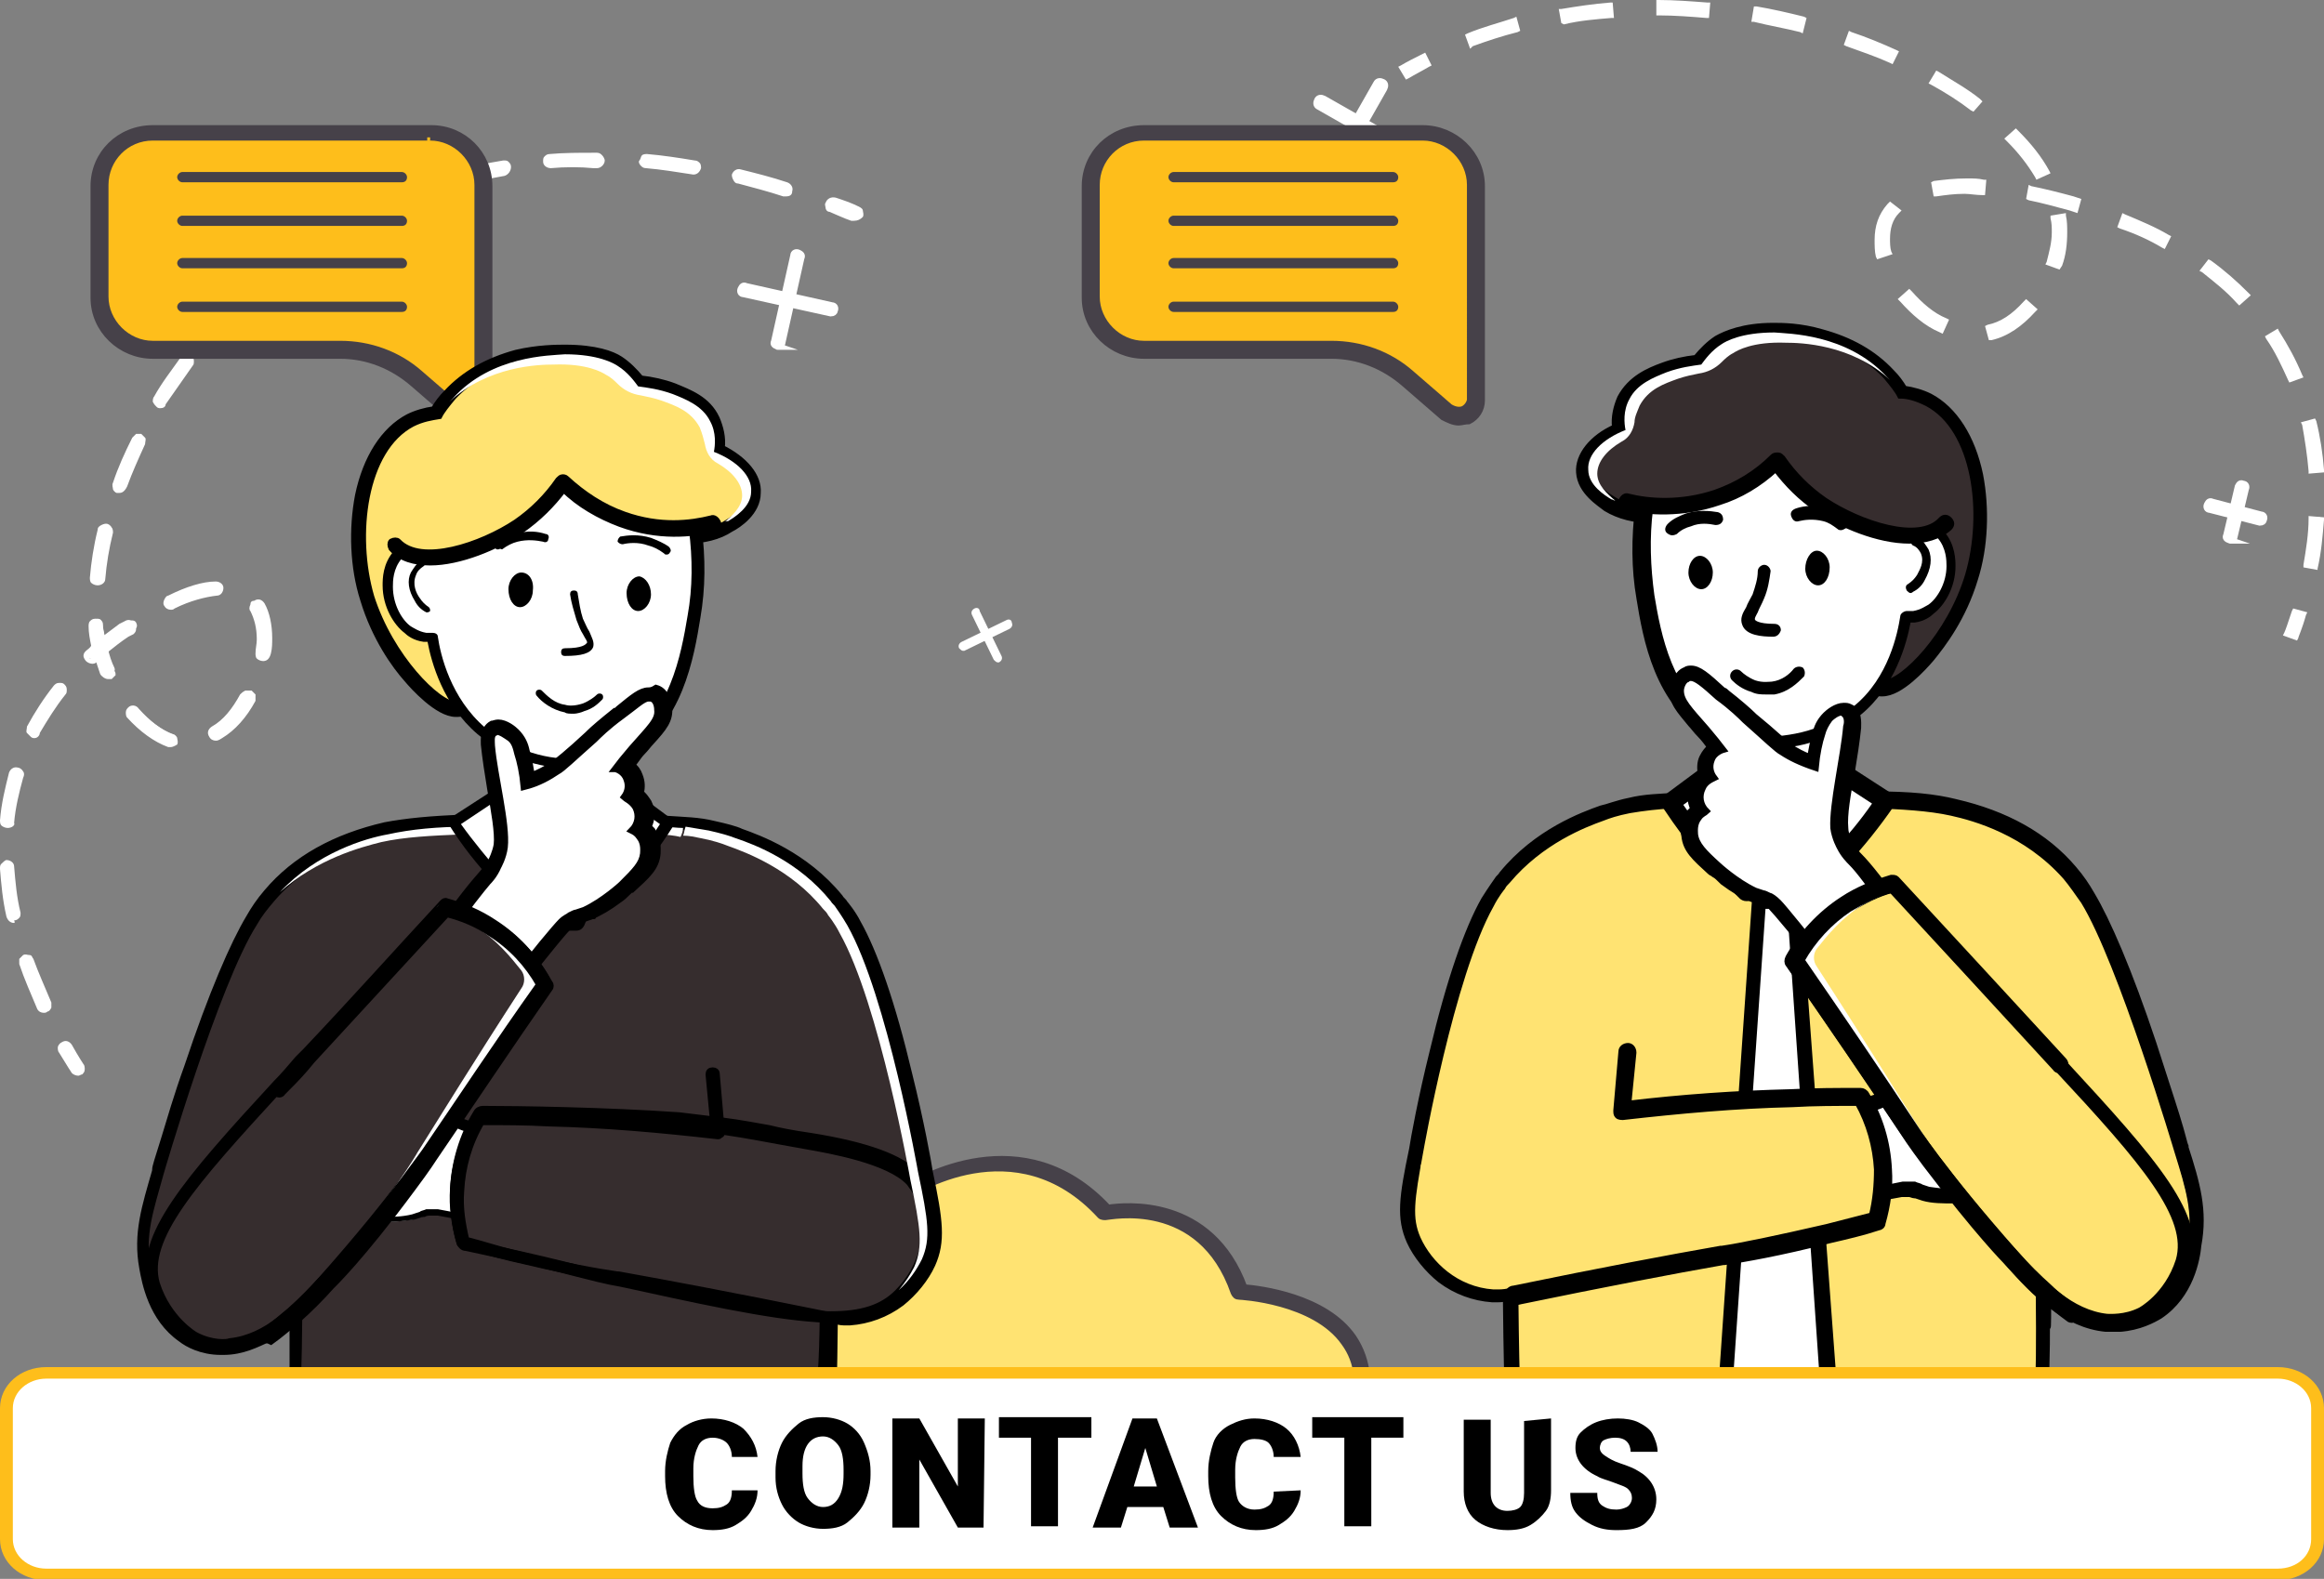 <?xml version="1.0" encoding="utf-8"?>
<!-- Generator: Adobe Illustrator 27.3.1, SVG Export Plug-In . SVG Version: 6.00 Build 0)  -->
<svg version="1.1" id="Layer_1" xmlns="http://www.w3.org/2000/svg" xmlns:xlink="http://www.w3.org/1999/xlink" x="0px" y="0px"
	 width="181px" height="123px" viewBox="0 0 181 123" style="enable-background:new 0 0 181 123;" xml:space="preserve">
<rect x="0" y="0" width="181" height="123" fill="#808080" stroke="none"/>
<style type="text/css">
	.st0{fill:#FFFFFF;stroke:#FFFFFF;stroke-width:0.5;stroke-miterlimit:10;}
	.st1{fill:#FFFFFF;}
	.st2{fill:#FFE372;}
	.st3{fill:#464149;stroke:#464149;stroke-width:0.5;stroke-miterlimit:10;}
	.st4{fill:#FEBE1B;}
	.st5{fill:#464149;}
	.st6{fill:#362D2E;}
	.st7{stroke:#000000;stroke-width:0.5;stroke-miterlimit:10;}
</style>
<g>
	<g>
		<path class="st0" d="M60.6,27C60.6,27,60.5,27,60.6,27c-0.3-0.1-0.4-0.2-0.3-0.4l1.5-6.7c0-0.2,0.2-0.3,0.4-0.2s0.3,0.2,0.2,0.4
			l-1.5,6.7C60.9,26.9,60.8,27,60.6,27z"/>
	</g>
	<g>
		<path class="st0" d="M64.7,24.4C64.7,24.4,64.7,24.4,64.7,24.4l-6.8-1.5c-0.2,0-0.3-0.2-0.2-0.4s0.2-0.3,0.4-0.2l6.7,1.5
			c0.2,0,0.3,0.2,0.2,0.4C65,24.3,64.9,24.4,64.7,24.4z"/>
	</g>
</g>
<g>
	<g>
		<path class="st1" d="M75,50.7c-0.1,0-0.2-0.1-0.3-0.2c-0.1-0.2,0-0.4,0.2-0.5l3.5-1.7c0.2-0.1,0.4,0,0.4,0.2
			c0.1,0.2,0,0.4-0.2,0.5l-3.5,1.7C75.1,50.7,75.1,50.7,75,50.7z"/>
	</g>
	<g>
		<path class="st1" d="M77.7,51.6c-0.1,0-0.2-0.1-0.3-0.2l-1.7-3.5c-0.1-0.2,0-0.4,0.2-0.5c0.2-0.1,0.4,0,0.4,0.2l1.7,3.5
			c0.1,0.2,0,0.4-0.2,0.5C77.8,51.6,77.7,51.6,77.7,51.6z"/>
	</g>
</g>
<g>
	<g>
		<g>
			<path class="st1" d="M6.1,83.5c-0.1,0-0.2-0.1-0.3-0.1c0,0-0.4-0.6-1-1.6c-0.1-0.2,0-0.4,0.1-0.5s0.4,0,0.5,0.1
				c0.6,1,1,1.6,1,1.6c0.1,0.2,0.1,0.4-0.1,0.5C6.2,83.5,6.2,83.5,6.1,83.5z"/>
			<path class="st1" d="M6.1,83.8c-0.2,0-0.4-0.1-0.5-0.2c0,0-0.4-0.6-1-1.6c-0.1-0.1-0.1-0.3-0.1-0.4s0.1-0.3,0.3-0.4
				c0.3-0.2,0.6-0.1,0.8,0.2c0.5,0.9,0.9,1.5,0.9,1.5c0.1,0.1,0.1,0.3,0.1,0.4c0,0.2-0.1,0.3-0.2,0.4C6.3,83.7,6.2,83.8,6.1,83.8z
				 M5.1,81.5C5.1,81.5,5.1,81.5,5.1,81.5C5,81.5,5,81.6,5.1,81.5C5,81.6,5,81.6,5,81.6c0.6,1,1,1.6,1,1.6c0,0,0.1,0.1,0.1,0
				c0,0,0,0,0-0.1c0,0,0,0,0-0.1C6.1,83,5.7,82.5,5.1,81.5C5.2,81.5,5.1,81.5,5.1,81.5z"/>
		</g>
	</g>
	<g>
		<g>
			<path class="st1" d="M3.4,78.6c-0.1,0-0.2-0.1-0.3-0.2c-0.5-1.2-1-2.3-1.4-3.5c-0.1-0.2,0-0.4,0.2-0.4c0.2-0.1,0.4,0,0.4,0.2
				c0.4,1.1,0.8,2.3,1.3,3.4c0.1,0.2,0,0.4-0.2,0.4C3.5,78.6,3.5,78.6,3.4,78.6z M1.1,71.6c-0.2,0-0.3-0.1-0.3-0.3
				c-0.3-1.2-0.4-2.5-0.5-3.7c0-0.2,0.1-0.3,0.3-0.4c0.2,0,0.3,0.1,0.4,0.3C1,68.8,1.2,70,1.4,71.2C1.5,71.4,1.4,71.6,1.1,71.6
				C1.1,71.6,1.1,71.6,1.1,71.6z M0.6,64.3C0.6,64.3,0.6,64.3,0.6,64.3c-0.2,0-0.3-0.2-0.3-0.4c0.1-1.3,0.4-2.5,0.7-3.7
				C1,60,1.2,59.9,1.4,60s0.3,0.2,0.2,0.4C1.3,61.5,1.1,62.7,1,64C0.9,64.1,0.8,64.3,0.6,64.3z M13.3,57.9c0,0-0.1,0-0.1,0
				c-1.1-0.4-2.1-1.1-3.1-2.3c-0.1-0.1-0.1-0.3,0-0.5c0.1-0.1,0.4-0.1,0.5,0c0.9,1,1.9,1.7,2.8,2.1c0.2,0.1,0.3,0.2,0.2,0.4
				C13.6,57.8,13.4,57.9,13.3,57.9z M16.8,57.5c-0.1,0-0.2-0.1-0.3-0.2c-0.1-0.2,0-0.4,0.1-0.5c0.9-0.5,1.7-1.5,2.3-2.6
				c0.1-0.2,0.3-0.2,0.5-0.1c0.2,0.1,0.2,0.3,0.1,0.5c-0.7,1.2-1.6,2.2-2.6,2.8C17,57.5,16.9,57.5,16.8,57.5z M2.7,57.2
				c0,0-0.1,0-0.2,0c-0.2-0.1-0.2-0.3-0.1-0.5c0.6-1.1,1.3-2.2,2-3.2c0.1-0.2,0.3-0.2,0.5-0.1C5.1,53.6,5.1,53.8,5,54
				c-0.8,1-1.4,2-2,3C2.9,57.2,2.8,57.2,2.7,57.2z M8.4,52.6c-0.1,0-0.3-0.1-0.3-0.2c-0.2-0.4-0.3-0.8-0.4-1.3
				c-0.1,0.1-0.2,0.1-0.2,0.2c-0.1,0.1-0.3,0.1-0.5,0c-0.1-0.1-0.1-0.3,0-0.5c0.2-0.2,0.3-0.3,0.5-0.5c-0.1-0.5-0.2-1.1-0.2-1.7
				c0-0.2,0.1-0.3,0.3-0.4c0.2,0,0.3,0.1,0.4,0.3c0,0.4,0.1,0.8,0.2,1.2c0.5-0.4,1-0.8,1.5-1.1c0.1-0.1,0.2-0.2,0.4-0.2
				c0.1-0.1,0.4-0.1,0.5,0.1c0.1,0.2,0.1,0.4-0.1,0.5c-0.1,0.1-0.2,0.2-0.4,0.2c-0.6,0.4-1.2,0.9-1.7,1.3c0.1,0.5,0.3,1.1,0.5,1.5
				c0.1,0.2,0,0.4-0.2,0.4C8.5,52.6,8.5,52.6,8.4,52.6z M20.5,51.3C20.4,51.3,20.4,51.3,20.5,51.3c-0.2,0-0.4-0.2-0.3-0.4
				c0-0.4,0.1-0.8,0.1-1.1c0-0.9-0.2-1.7-0.5-2.3c-0.1-0.2,0-0.4,0.1-0.5s0.4,0,0.5,0.1c0.4,0.7,0.6,1.6,0.6,2.6
				c0,0.4,0,0.8-0.1,1.2C20.8,51.2,20.6,51.3,20.5,51.3z M13.3,47.2c-0.1,0-0.2-0.1-0.3-0.2c-0.1-0.2,0-0.4,0.1-0.5
				c1.4-0.7,2.6-1,3.6-1.1c0.2,0,0.4,0.1,0.4,0.3s-0.1,0.3-0.3,0.4c-1,0.1-2.1,0.4-3.4,1C13.4,47.2,13.4,47.2,13.3,47.2z M7.6,45.3
				C7.6,45.3,7.6,45.3,7.6,45.3c-0.2,0-0.4-0.2-0.3-0.4c0.1-1.2,0.3-2.4,0.6-3.7c0-0.2,0.2-0.3,0.4-0.2c0.2,0,0.3,0.2,0.2,0.4
				C8.2,42.7,8,43.9,7.9,45C7.9,45.2,7.8,45.3,7.6,45.3z M9.3,38.2c0,0-0.1,0-0.1,0C9,38.1,8.9,37.9,9,37.7c0.4-1.2,0.9-2.3,1.5-3.4
				c0.1-0.2,0.3-0.2,0.4-0.2s0.2,0.3,0.2,0.5c-0.5,1.1-1,2.2-1.4,3.4C9.5,38.1,9.4,38.2,9.3,38.2z M12.5,31.5c-0.1,0-0.1,0-0.2,0
				c-0.2-0.1-0.2-0.3-0.1-0.5c0.6-1,1.4-2.1,2.1-3.1c0.1-0.1,0.3-0.2,0.5-0.1c0.1,0.1,0.2,0.3,0.1,0.5c-0.7,1-1.4,2-2.1,3
				C12.7,31.5,12.6,31.5,12.5,31.5z M16.9,25.6c-0.1,0-0.2,0-0.2-0.1c-0.1-0.1-0.1-0.3,0-0.5c0.8-0.9,1.7-1.8,2.6-2.6
				c0.1-0.1,0.4-0.1,0.5,0c0.1,0.1,0.1,0.4,0,0.5c-0.9,0.8-1.8,1.7-2.6,2.6C17.1,25.6,17,25.6,16.9,25.6z M22.4,20.6
				c-0.1,0-0.2,0-0.3-0.1C22,20.3,22,20.1,22.2,20c1-0.8,2-1.5,3.1-2.1c0.2-0.1,0.4,0,0.5,0.1c0.1,0.2,0,0.4-0.1,0.5
				c-1,0.6-2,1.3-3,2.1C22.5,20.6,22.5,20.6,22.4,20.6z M28.7,16.7c-0.1,0-0.2-0.1-0.3-0.2c-0.1-0.2,0-0.4,0.1-0.5
				c1.1-0.6,2.3-1,3.4-1.5c0.2-0.1,0.4,0,0.4,0.2c0.1,0.2,0,0.4-0.2,0.4c-1.1,0.4-2.3,0.9-3.4,1.4C28.8,16.7,28.7,16.7,28.7,16.7z
				 M61.2,15.1C61.2,15.1,61.1,15.1,61.2,15.1c-1.3-0.4-2.5-0.7-3.7-1c-0.2,0-0.3-0.2-0.2-0.4c0-0.2,0.2-0.3,0.4-0.2
				c1.2,0.3,2.4,0.6,3.6,1c0.2,0.1,0.3,0.2,0.2,0.4C61.5,15,61.4,15.1,61.2,15.1z M35.6,14.1c-0.2,0-0.3-0.1-0.3-0.2
				c0-0.2,0.1-0.4,0.2-0.4c1.2-0.3,2.4-0.6,3.7-0.8c0.2,0,0.4,0.1,0.4,0.3s-0.1,0.4-0.3,0.4C38.1,13.5,36.9,13.8,35.6,14.1
				C35.7,14.1,35.6,14.1,35.6,14.1z M54,13.4C54,13.4,54,13.4,54,13.4c-1.3-0.2-2.5-0.4-3.7-0.5c-0.2,0-0.3-0.2-0.3-0.4
				c0-0.2,0.2-0.3,0.4-0.3c1.2,0.1,2.5,0.3,3.7,0.5c0.2,0,0.3,0.2,0.3,0.4C54.3,13.3,54.2,13.4,54,13.4z M42.9,12.9
				c-0.2,0-0.3-0.1-0.3-0.3c0-0.2,0.1-0.4,0.3-0.4c1.1-0.1,2.2-0.1,3.4-0.1h0.3c0.2,0,0.3,0.1,0.3,0.3c0,0.2-0.2,0.3-0.3,0.3l0,0
				h-0.3C45.1,12.8,44,12.8,42.9,12.9C42.9,12.9,42.9,12.9,42.9,12.9z"/>
			<path class="st1" d="M3.4,78.9c-0.2,0-0.4-0.1-0.5-0.3c-0.5-1.2-1-2.3-1.4-3.5c0-0.2,0-0.3,0-0.4c0.1-0.1,0.2-0.2,0.3-0.3
				c0.2-0.1,0.3,0,0.5,0s0.2,0.2,0.3,0.3C3,75.8,3.5,76.9,4,78.1C4,78.2,4,78.4,4,78.5c-0.1,0.2-0.2,0.3-0.3,0.3
				C3.6,78.9,3.5,78.9,3.4,78.9z M2.1,74.8C2.1,74.8,2.1,74.8,2.1,74.8C2,74.8,2,74.8,2.1,74.8C2,74.8,2,74.8,2,74.9
				c0.4,1.1,0.8,2.3,1.3,3.4c0,0.1,0.1,0.1,0.1,0c0,0,0,0,0-0.1c0,0,0,0,0-0.1C3,77.1,2.5,75.9,2.1,74.8C2.1,74.8,2.1,74.8,2.1,74.8
				C2.1,74.8,2.1,74.8,2.1,74.8z M1.1,71.9c-0.3,0-0.5-0.2-0.6-0.5c-0.3-1.3-0.4-2.5-0.5-3.7c0-0.2,0-0.3,0.1-0.4S0.4,67,0.5,67
				c0.3,0,0.6,0.2,0.6,0.5c0.1,1.2,0.2,2.4,0.5,3.6c0,0.2,0,0.3-0.1,0.4c-0.1,0.1-0.2,0.2-0.4,0.2C1.2,71.9,1.1,71.9,1.1,71.9z
				 M0.6,67.5C0.6,67.5,0.6,67.5,0.6,67.5C0.5,67.5,0.5,67.6,0.6,67.5c0,1.3,0.2,2.5,0.4,3.8c0,0.1,0,0.1,0.1,0.1c0,0,0,0,0,0
				c0,0,0,0,0.1,0s0,0,0-0.1C0.9,70,0.8,68.8,0.6,67.5C0.7,67.6,0.6,67.5,0.6,67.5z M0.6,64.5L0.6,64.5c-0.2,0-0.4-0.1-0.5-0.2
				S0,64,0,63.9c0.1-1.3,0.4-2.5,0.7-3.7c0.1-0.3,0.4-0.5,0.7-0.4c0.1,0,0.3,0.1,0.4,0.3c0.1,0.1,0.1,0.3,0,0.5
				c-0.3,1.1-0.6,2.3-0.7,3.5C1.2,64.3,0.9,64.5,0.6,64.5z M1.3,60.2C1.3,60.2,1.2,60.2,1.3,60.2c-0.4,1.2-0.7,2.5-0.8,3.7
				c0,0,0,0.1,0.1,0.1l0,0.2V64c0,0,0.1,0,0.1-0.1C0.9,62.7,1.1,61.5,1.3,60.2C1.4,60.3,1.4,60.2,1.3,60.2
				C1.3,60.2,1.3,60.2,1.3,60.2z M13.3,58.2c-0.1,0-0.1,0-0.2,0c-1.1-0.4-2.2-1.2-3.2-2.3c-0.1-0.1-0.1-0.3-0.1-0.4
				c0-0.2,0.1-0.3,0.2-0.4c0.2-0.2,0.6-0.2,0.8,0.1c0.9,1,1.8,1.7,2.7,2c0.1,0,0.3,0.2,0.3,0.3s0.1,0.3,0,0.5
				C13.8,58,13.5,58.2,13.3,58.2z M10.3,55.4C10.3,55.4,10.3,55.4,10.3,55.4C10.2,55.4,10.2,55.4,10.3,55.4
				c-0.1,0.1-0.1,0.1-0.1,0.1c1,1.1,2,1.8,3,2.2h0c0,0,0.1,0,0.1-0.1c0,0,0,0,0-0.1c0,0,0,0-0.1,0C12.3,57.2,11.3,56.5,10.3,55.4
				C10.4,55.4,10.4,55.4,10.3,55.4z M16.8,57.7c-0.2,0-0.4-0.1-0.5-0.3c-0.2-0.3-0.1-0.6,0.2-0.8c0.9-0.5,1.6-1.4,2.2-2.5
				c0.1-0.1,0.2-0.2,0.4-0.3c0.1,0,0.3,0,0.5,0c0.1,0.1,0.2,0.2,0.3,0.3c0,0.2,0,0.3,0,0.5c-0.7,1.3-1.6,2.3-2.6,2.9
				C17,57.7,16.9,57.7,16.8,57.7z M19.3,54.3C19.3,54.3,19.3,54.3,19.3,54.3C19.2,54.3,19.2,54.3,19.3,54.3
				c-0.7,1.2-1.6,2.2-2.5,2.7c0,0,0,0.1,0,0.1c0,0,0.1,0,0.1,0c0.9-0.6,1.8-1.5,2.5-2.8C19.4,54.4,19.4,54.4,19.3,54.3
				C19.4,54.4,19.4,54.4,19.3,54.3C19.3,54.3,19.3,54.3,19.3,54.3z M2.7,57.5c-0.1,0-0.2,0-0.3-0.1c-0.1-0.1-0.2-0.2-0.3-0.3
				s0-0.3,0-0.5c0.6-1.1,1.3-2.2,2.1-3.2c0.1-0.1,0.2-0.2,0.4-0.2s0.3,0,0.4,0.1s0.2,0.2,0.2,0.4s0,0.3-0.1,0.4c-0.8,1-1.4,2-2,3
				C3.1,57.3,2.9,57.5,2.7,57.5z M4.7,53.7L4.7,53.7C4.7,53.7,4.6,53.7,4.7,53.7c-0.9,1-1.5,2.1-2.1,3.1c0,0,0,0,0,0.1c0,0,0,0,0,0
				l0,0c0,0,0.1,0,0.1,0c0.6-1.1,1.2-2.1,2-3.1C4.8,53.8,4.8,53.8,4.7,53.7C4.8,53.8,4.8,53.7,4.7,53.7C4.7,53.7,4.7,53.7,4.7,53.7z
				 M8.4,52.9c-0.2,0-0.5-0.2-0.6-0.4c-0.1-0.3-0.2-0.6-0.3-0.9c-0.2,0.2-0.6,0.1-0.8-0.1c-0.1-0.1-0.2-0.3-0.2-0.4
				c0-0.2,0.1-0.3,0.2-0.4c0.1-0.1,0.3-0.2,0.4-0.4c-0.1-0.5-0.2-1-0.2-1.5c0-0.1,0-0.3,0.1-0.4c0.1-0.1,0.2-0.2,0.4-0.2
				c0.2,0,0.3,0,0.4,0.1c0.1,0.1,0.2,0.2,0.2,0.4c0,0.3,0.1,0.5,0.1,0.8c0.4-0.3,0.8-0.6,1.2-0.9l0.4-0.2c0.3-0.2,0.6-0.1,0.8,0.2
				c0.1,0.1,0.1,0.3,0.1,0.4c0,0.2-0.1,0.3-0.2,0.4l-0.4,0.2c-0.6,0.4-1.1,0.8-1.6,1.2c0.1,0.5,0.3,0.9,0.4,1.4
				C9,52.3,9,52.4,9,52.6c-0.1,0.1-0.2,0.2-0.3,0.3C8.6,52.9,8.5,52.9,8.4,52.9z M7.8,50.7l0.1,0.4c0.1,0.4,0.2,0.9,0.4,1.3
				c0,0,0.1,0.1,0.1,0c0,0,0.1,0,0.1,0c0,0,0,0,0-0.1c-0.2-0.5-0.4-1-0.5-1.6l0-0.2l0.1-0.1c0.5-0.5,1.1-0.9,1.7-1.3
				c0.1-0.1,0.2-0.2,0.4-0.2c0,0,0,0,0-0.1c0,0,0,0,0-0.1c0,0-0.1,0-0.1,0L9.7,49c-0.5,0.4-1,0.7-1.5,1.1l-0.3,0.3l-0.1-0.4
				c-0.1-0.4-0.1-0.8-0.2-1.2c0,0,0,0,0-0.1c0,0,0,0-0.1,0c0,0-0.1,0-0.1,0c0,0,0,0,0,0.1c0.1,0.5,0.1,1.1,0.2,1.6l0,0.1l-0.1,0.1
				c-0.2,0.2-0.3,0.3-0.5,0.5c0,0,0,0,0,0.1s0,0,0,0.1c0,0,0.1,0,0.1,0L7.8,50.7z M20.5,51.5L20.5,51.5c-0.2,0-0.4-0.1-0.5-0.2
				s-0.1-0.3-0.1-0.4c0-0.4,0.1-0.7,0.1-1.1c0-0.9-0.2-1.6-0.5-2.2c-0.1-0.1-0.1-0.3,0-0.5c0-0.2,0.1-0.3,0.3-0.3
				c0.3-0.2,0.6-0.1,0.8,0.2c0.4,0.7,0.6,1.7,0.6,2.7c0,0.4,0,0.8-0.1,1.2C21,51.3,20.8,51.5,20.5,51.5z M20,47.2
				C20,47.2,20,47.2,20,47.2C19.9,47.3,19.9,47.3,20,47.2c-0.1,0.1-0.1,0.1-0.1,0.1c0.4,0.6,0.5,1.5,0.5,2.4c0,0.4,0,0.8-0.1,1.1
				c0,0,0,0.1,0.1,0.1h0c0,0,0.1,0,0.1-0.1c0.1-0.4,0.1-0.8,0.1-1.2C20.6,48.8,20.4,47.9,20,47.2C20,47.3,20,47.2,20,47.2z
				 M13.3,47.5c-0.2,0-0.4-0.1-0.5-0.3c-0.1-0.1-0.1-0.3,0-0.5s0.2-0.3,0.3-0.3c1.4-0.7,2.7-1.1,3.7-1.1c0.3,0,0.6,0.2,0.6,0.5
				s-0.2,0.6-0.5,0.6c-0.9,0.1-2.1,0.4-3.3,1C13.5,47.5,13.4,47.5,13.3,47.5z M16.8,45.7L16.8,45.7c-1,0.1-2.2,0.4-3.6,1.1
				c0,0,0,0,0,0c0,0,0,0,0,0.1c0,0,0.1,0.1,0.1,0c1.3-0.6,2.5-1,3.5-1.1C16.9,45.9,16.9,45.9,16.8,45.7
				C16.9,45.8,16.9,45.7,16.8,45.7z M7.6,45.6L7.6,45.6c-0.2,0-0.4-0.1-0.5-0.2S7,45.1,7,45c0.1-1.2,0.3-2.5,0.6-3.7
				c0-0.2,0.1-0.3,0.3-0.4s0.3-0.1,0.4-0.1s0.3,0.1,0.4,0.3c0.1,0.1,0.1,0.3,0.1,0.4c-0.3,1.2-0.5,2.4-0.6,3.6
				C8.2,45.4,7.9,45.6,7.6,45.6z M8.2,41.3C8.2,41.3,8.2,41.3,8.2,41.3C8.1,41.3,8.1,41.3,8.2,41.3c-0.4,1.3-0.6,2.5-0.7,3.7
				c0,0,0,0,0,0.1c0,0,0,0,0.1,0l0,0.2v-0.2c0,0,0.1,0,0.1-0.1c0.1-1.2,0.3-2.4,0.6-3.6C8.3,41.4,8.3,41.3,8.2,41.3
				C8.3,41.3,8.3,41.3,8.2,41.3C8.2,41.3,8.2,41.3,8.2,41.3z M9.3,38.4c-0.1,0-0.1,0-0.2,0c-0.1,0-0.3-0.2-0.3-0.3s-0.1-0.3,0-0.5
				c0.4-1.2,0.9-2.3,1.5-3.5c0.1-0.1,0.2-0.2,0.3-0.3c0.1,0,0.3,0,0.4,0c0.1,0.1,0.2,0.2,0.3,0.3s0,0.3,0,0.5
				c-0.5,1.1-1,2.2-1.4,3.3C9.7,38.3,9.5,38.4,9.3,38.4z M10.7,34.3C10.7,34.3,10.7,34.3,10.7,34.3C10.7,34.3,10.6,34.4,10.7,34.3
				c-0.6,1.2-1.1,2.3-1.5,3.5c0,0,0,0,0,0.1c0,0,0,0,0.1,0l0,0c0,0,0.1,0,0.1-0.1C9.8,36.7,10.2,35.6,10.7,34.3
				C10.8,34.4,10.8,34.4,10.7,34.3C10.8,34.4,10.8,34.3,10.7,34.3C10.7,34.3,10.7,34.3,10.7,34.3z M12.5,31.8c-0.1,0-0.2,0-0.3-0.1
				c-0.1-0.1-0.2-0.2-0.3-0.4c0-0.1,0-0.3,0.1-0.4c0.6-1.1,1.4-2.1,2.1-3.1c0.2-0.3,0.6-0.3,0.8-0.1c0.1,0.1,0.2,0.2,0.2,0.4
				s0,0.3-0.1,0.4c-0.7,1-1.4,2-2.1,3C12.9,31.7,12.7,31.8,12.5,31.8z M14.6,28C14.5,28,14.5,28,14.6,28c-0.8,1-1.5,2.1-2.1,3.1
				c0,0,0,0,0,0.1c0,0,0,0,0,0l0.1,0c0,0,0.1,0,0.1,0c0.6-1,1.3-2.1,2.1-3c0,0,0,0,0-0.1S14.7,28.1,14.6,28C14.6,28,14.6,28,14.6,28
				z M16.9,25.9c-0.1,0-0.3,0-0.4-0.1c-0.1-0.1-0.2-0.2-0.2-0.4c0-0.2,0-0.3,0.1-0.4c0.8-0.9,1.7-1.8,2.6-2.7c0.2-0.2,0.6-0.2,0.8,0
				c0.1,0.1,0.2,0.3,0.1,0.4c0,0.2-0.1,0.3-0.2,0.4c-0.9,0.8-1.8,1.7-2.6,2.6C17.2,25.8,17.1,25.9,16.9,25.9z M19.5,22.5
				C19.5,22.5,19.5,22.6,19.5,22.5c-1,0.9-1.8,1.7-2.7,2.7c0,0,0,0,0,0.1c0,0,0,0,0,0.1c0,0,0.1,0,0.1,0c0.8-0.9,1.7-1.8,2.6-2.6
				C19.6,22.7,19.6,22.6,19.5,22.5C19.6,22.6,19.6,22.6,19.5,22.5C19.6,22.6,19.6,22.5,19.5,22.5z M22.4,20.9
				c-0.2,0-0.4-0.1-0.5-0.2c-0.1-0.1-0.1-0.3-0.1-0.4c0-0.2,0.1-0.3,0.2-0.4c1-0.8,2-1.5,3.1-2.1c0.3-0.2,0.6-0.1,0.8,0.2
				C26,18,26,18.2,26,18.3s-0.1,0.3-0.3,0.4c-1,0.6-2,1.3-3,2.1C22.6,20.8,22.5,20.9,22.4,20.9z M25.4,18.1
				C25.4,18.1,25.4,18.1,25.4,18.1c-1.1,0.7-2.1,1.4-3.1,2.1c0,0,0,0,0,0.1c0,0,0,0,0,0.1c0,0.1,0.1,0,0.1,0c1-0.8,2-1.5,3-2.1
				c0,0,0,0,0,0S25.5,18.2,25.4,18.1C25.5,18.1,25.5,18.1,25.4,18.1z M28.7,17c-0.2,0-0.4-0.1-0.5-0.3c-0.1-0.1-0.1-0.3,0-0.5
				c0-0.1,0.2-0.3,0.3-0.3c1.1-0.6,2.3-1.1,3.5-1.5c0.2-0.1,0.3-0.1,0.5,0c0.1,0.1,0.2,0.2,0.3,0.3c0,0.1,0,0.3,0,0.4
				c-0.1,0.1-0.2,0.2-0.3,0.3c-1.1,0.4-2.3,0.9-3.4,1.4C28.9,17,28.8,17,28.7,17z M32.1,14.8C32.1,14.8,32.1,14.8,32.1,14.8
				c-1.2,0.4-2.3,0.9-3.4,1.5c0,0-0.1,0.1,0,0.1c0,0,0.1,0.1,0.1,0c1.1-0.5,2.2-1,3.4-1.5c0,0,0,0,0,0S32.2,14.9,32.1,14.8
				C32.2,14.9,32.1,14.9,32.1,14.8C32.1,14.8,32.1,14.8,32.1,14.8z M61.2,15.3c-0.1,0-0.1,0-0.2,0c-1.2-0.4-2.4-0.7-3.5-1
				c-0.2,0-0.3-0.1-0.4-0.3s-0.1-0.3-0.1-0.4c0.1-0.3,0.4-0.5,0.7-0.4c1.2,0.3,2.4,0.6,3.6,1c0.3,0.1,0.5,0.4,0.4,0.7
				C61.7,15.2,61.5,15.3,61.2,15.3z M57.6,13.7C57.6,13.7,57.5,13.7,57.6,13.7c-0.1,0.1-0.1,0.1-0.1,0.1s0,0,0,0
				c1.2,0.3,2.4,0.6,3.6,1h0c0,0,0.1,0,0.1-0.1c0-0.1,0-0.1-0.1-0.1C60,14.3,58.8,14,57.6,13.7C57.7,13.7,57.6,13.7,57.6,13.7z
				 M35.6,14.4c-0.3,0-0.5-0.2-0.6-0.4c0-0.1,0-0.3,0.1-0.4c0.1-0.1,0.2-0.2,0.4-0.3c1.2-0.3,2.4-0.6,3.7-0.8c0.2,0,0.3,0,0.4,0.1
				c0.1,0.1,0.2,0.2,0.2,0.4c0,0.3-0.2,0.6-0.5,0.7c-1.2,0.2-2.4,0.5-3.6,0.8C35.7,14.4,35.7,14.4,35.6,14.4z M39.2,12.9L39.2,12.9
				c-1.2,0.2-2.5,0.5-3.6,0.8c0,0,0,0,0,0c0,0,0,0,0,0.1c0,0.1,0.1,0.1,0.1,0.1c1.2-0.3,2.4-0.6,3.6-0.8
				C39.3,13.1,39.3,13,39.2,12.9C39.3,12.9,39.3,12.9,39.2,12.9C39.3,12.9,39.2,12.9,39.2,12.9z M54,13.6L54,13.6
				c-1.3-0.2-2.5-0.4-3.7-0.5c-0.2,0-0.3-0.1-0.4-0.2c-0.1-0.1-0.2-0.3-0.1-0.4s0.1-0.3,0.2-0.4c0.1-0.1,0.3-0.1,0.4-0.1
				c1.2,0.1,2.5,0.3,3.7,0.5c0.2,0,0.3,0.1,0.4,0.2s0.1,0.3,0.1,0.4C54.5,13.4,54.3,13.6,54,13.6z M50.3,12.5
				C50.3,12.5,50.3,12.5,50.3,12.5C50.3,12.5,50.2,12.6,50.3,12.5c-0.1,0.1,0,0.2,0,0.2c1.2,0.1,2.4,0.3,3.7,0.5h0
				c0,0,0.1,0,0.1-0.1c0,0,0-0.1,0-0.1s0,0-0.1,0C52.8,12.8,51.5,12.6,50.3,12.5C50.3,12.5,50.3,12.5,50.3,12.5z M42.9,13.1
				c-0.3,0-0.6-0.2-0.6-0.5c0-0.2,0-0.3,0.1-0.4s0.2-0.2,0.4-0.2c1.1-0.1,2.3-0.1,3.4-0.1h0.3c0.2,0,0.3,0.1,0.4,0.2
				c0.1,0.1,0.2,0.3,0.2,0.4c0,0.3-0.3,0.6-0.6,0.6h-0.3C45.2,13,44,13,42.9,13.1L42.9,13.1z M42.9,12.6v0.2V12.6
				c1.1-0.1,2.2-0.1,3.3-0.1h0.3c0,0,0.1,0,0.1-0.1c0,0,0-0.1,0-0.1c0,0,0,0-0.1,0h-0.3c-1.1,0-2.3,0-3.4,0.1
				C42.9,12.4,42.8,12.5,42.9,12.6C42.8,12.6,42.9,12.6,42.9,12.6L42.9,12.6z"/>
		</g>
	</g>
	<g>
		<g>
			<path class="st1" d="M66.5,17c0,0-0.1,0-0.1,0c-0.6-0.2-1.2-0.5-1.7-0.7c-0.2-0.1-0.3-0.3-0.2-0.4c0.1-0.2,0.3-0.3,0.4-0.2
				c0.6,0.2,1.2,0.4,1.8,0.7c0.2,0.1,0.3,0.3,0.2,0.4C66.8,16.9,66.7,17,66.5,17z"/>
			<path class="st1" d="M66.5,17.2c-0.1,0-0.2,0-0.2,0c-0.6-0.2-1.2-0.5-1.7-0.7c-0.2,0-0.3-0.2-0.3-0.3s-0.1-0.3,0-0.4
				c0.1-0.3,0.4-0.5,0.8-0.4c0.6,0.2,1.2,0.4,1.8,0.7c0.2,0.1,0.3,0.2,0.3,0.3s0.1,0.3,0,0.5C67,17.1,66.8,17.2,66.5,17.2z
				 M64.8,15.9C64.8,15.9,64.7,15.9,64.8,15.9c-0.1,0.1-0.1,0.1-0.1,0.1c0,0,0,0,0.1,0c0.6,0.2,1.2,0.4,1.7,0.7l0,0c0,0,0.1,0,0.1,0
				c0,0,0,0,0-0.1c0,0,0,0-0.1,0C66,16.3,65.4,16.1,64.8,15.9C64.8,15.9,64.8,15.9,64.8,15.9z"/>
		</g>
	</g>
</g>
<g>
	<g>
		<g>
			<path class="st0" d="M173.7,42.1C173.6,42.1,173.6,42.1,173.7,42.1c-0.3-0.1-0.4-0.2-0.3-0.4l0.9-3.8c0.1-0.2,0.2-0.3,0.4-0.2
				c0.2,0,0.3,0.2,0.2,0.4l-0.9,3.8C174,42,173.8,42.1,173.7,42.1z"/>
		</g>
		<g>
			<path class="st0" d="M176,40.7C176,40.7,176,40.7,176,40.7l-3.9-1c-0.2,0-0.3-0.2-0.2-0.4c0.1-0.2,0.2-0.3,0.4-0.2l3.8,1
				c0.2,0,0.3,0.2,0.2,0.4C176.3,40.6,176.2,40.7,176,40.7z"/>
		</g>
	</g>
	<g>
		<g>
			<path class="st0" d="M104.2,12.9c-0.1,0-0.1,0-0.2-0.1c-0.2-0.1-0.2-0.3-0.1-0.5l3.3-5.8c0.1-0.2,0.3-0.2,0.5-0.1
				c0.2,0.1,0.2,0.3,0.1,0.5l-3.3,5.8C104.4,12.8,104.3,12.9,104.2,12.9z"/>
		</g>
		<g>
			<path class="st0" d="M108.7,11.7c-0.1,0-0.1,0-0.2-0.1l-5.8-3.3c-0.2-0.1-0.2-0.3-0.1-0.5c0.1-0.2,0.3-0.2,0.5-0.1l5.8,3.3
				c0.2,0.1,0.2,0.3,0.1,0.5C109,11.6,108.9,11.7,108.7,11.7z"/>
		</g>
	</g>
	<g>
		<g>
			<g>
				<path class="st1" d="M178.8,49.6l-0.6-0.2c0,0,0.3-0.7,0.6-1.7l0.6,0.2C179.1,48.9,178.8,49.5,178.8,49.6z"/>
				<path class="st1" d="M178.9,49.9l-1.1-0.4l0.1-0.2c0.1-0.2,0.3-0.8,0.6-1.7l0.1-0.2l1.1,0.3l-0.1,0.2c-0.3,1.1-0.6,1.7-0.6,1.8
					L178.9,49.9z M178.5,49.2l0.2,0.1c0.1-0.2,0.2-0.7,0.4-1.3l-0.2,0C178.7,48.5,178.6,48.9,178.5,49.2z"/>
			</g>
		</g>
		<g>
			<g>
				<path class="st1" d="M180.3,44.1l-0.7-0.1c0.2-1.2,0.4-2.5,0.4-3.7l0.7,0C180.6,41.6,180.5,42.8,180.3,44.1z M180,36.6
					c-0.1-1.2-0.3-2.5-0.5-3.6l0.7-0.2c0.3,1.2,0.4,2.5,0.5,3.7L180,36.6z M178.4,29.5c-0.5-1.1-1.1-2.2-1.7-3.2l0.6-0.4
					c0.7,1,1.3,2.2,1.8,3.3L178.4,29.5z M155.1,26.2l-0.1-0.6c1.1-0.2,2.1-0.9,2.9-1.9l0.5,0.4C157.4,25.2,156.3,25.9,155.1,26.2z
					 M151.2,25.7c-1.1-0.5-2.2-1.3-3.1-2.4l0.5-0.4c0.8,1,1.8,1.7,2.8,2.2L151.2,25.7z M174.4,23.4c-0.8-0.9-1.8-1.7-2.8-2.4
					l0.4-0.5c1,0.8,2,1.6,2.9,2.5L174.4,23.4z M160.2,20.7l-0.6-0.2c0.2-0.8,0.4-1.6,0.4-2.4c0-0.4,0-0.8-0.1-1.2l0.7-0.1
					c0.1,0.4,0.1,0.8,0.1,1.3C160.7,19,160.5,19.9,160.2,20.7z M146.4,19.9c-0.1-0.4-0.1-0.8-0.1-1.2c0-1,0.3-1.9,0.9-2.6l0.5,0.4
					c-0.5,0.6-0.8,1.3-0.8,2.2c0,0.3,0,0.7,0.1,1L146.4,19.9z M168.5,19c-1-0.6-2.2-1.1-3.4-1.5l0.2-0.6c1.2,0.5,2.4,1,3.4,1.6
					L168.5,19z M161.6,16.3l-0.4-0.1c-1.1-0.3-2.2-0.6-3.3-0.8l0.1-0.7c1,0.2,2.1,0.5,3.3,0.8l0.4,0.1L161.6,16.3z M150.8,15
					l-0.1-0.7c0.7-0.1,1.5-0.2,2.4-0.2c0.5,0,0.9,0,1.4,0.1l-0.1,0.7c-0.5,0-1-0.1-1.4-0.1C152.2,14.8,151.4,14.9,150.8,15z
					 M158.7,13.6c-0.6-1-1.3-1.9-2.2-2.9l0.5-0.5c0.9,1,1.7,2,2.3,3L158.7,13.6z M153.7,8.3c-0.9-0.7-2-1.4-3.1-2l0.3-0.6
					c1.1,0.6,2.2,1.3,3.2,2.1L153.7,8.3z M147.3,4.7c-1.1-0.5-2.3-0.9-3.5-1.3l0.2-0.6c1.2,0.4,2.4,0.9,3.5,1.4L147.3,4.7z
					 M114.7,3.5l-0.2-0.6c1.2-0.4,2.4-0.8,3.6-1.2l0.2,0.6C117,2.6,115.8,3,114.7,3.5z M140.2,2.3c-1.2-0.3-2.4-0.5-3.6-0.8l0.1-0.7
					c1.2,0.2,2.5,0.5,3.7,0.8L140.2,2.3z M121.8,1.5l-0.1-0.7c1.2-0.2,2.5-0.4,3.7-0.5l0.1,0.7C124.3,1.2,123,1.3,121.8,1.5z
					 M132.9,1.1c-1.2-0.1-2.5-0.2-3.7-0.2V0.2c1.2,0,2.5,0.1,3.8,0.2L132.9,1.1z"/>
				<path class="st1" d="M180.5,44.4l-1.1-0.2l0-0.2c0.2-1.2,0.4-2.4,0.4-3.6l0-0.2l1.2,0.1l0,0.2c-0.1,1.2-0.2,2.5-0.5,3.8
					L180.5,44.4z M179.9,43.8l0.2,0c0.2-1.1,0.3-2.2,0.4-3.2l-0.2,0C180.2,41.6,180.1,42.7,179.9,43.8z M179.8,36.9l0-0.2
					c-0.1-1.2-0.3-2.5-0.5-3.6l-0.1-0.2l1.1-0.3l0.1,0.2c0.3,1.2,0.5,2.5,0.6,3.8l0,0.2L179.8,36.9z M179.8,33.2
					c0.2,1,0.4,2.1,0.5,3.2l0.2,0c-0.1-1.1-0.2-2.2-0.5-3.2L179.8,33.2z M178.3,29.8l-0.1-0.2c-0.5-1.1-1-2.2-1.7-3.2l-0.1-0.2
					l1-0.6l0.1,0.2c0.7,1.1,1.3,2.2,1.8,3.4l0.1,0.2L178.3,29.8z M177,26.4c0.6,0.9,1.1,1.9,1.5,2.8l0.2-0.1c-0.4-1-0.9-2-1.5-2.9
					L177,26.4z M154.9,26.5l-0.3-1.1l0.2-0.1c1-0.2,1.9-0.8,2.8-1.8l0.2-0.2l0.9,0.8l-0.2,0.2c-1,1.1-2.1,1.9-3.4,2.2L154.9,26.5z
					 M155.2,25.7l0,0.2c1-0.3,1.9-0.9,2.7-1.8l-0.1-0.1C157.1,24.8,156.2,25.4,155.2,25.7z M151.3,26l-0.2-0.1
					c-1.2-0.5-2.2-1.4-3.1-2.4l-0.2-0.2l0.9-0.8l0.2,0.2c0.8,0.9,1.7,1.7,2.7,2.1l0.2,0.1L151.3,26z M148.5,23.4
					c0.8,0.8,1.6,1.5,2.6,2l0.1-0.2c-0.9-0.5-1.8-1.1-2.5-2L148.5,23.4z M174.4,23.8l-0.2-0.2c-0.8-0.9-1.7-1.6-2.7-2.4l-0.2-0.1
					l0.7-0.9l0.2,0.1c1.1,0.8,2,1.6,2.9,2.5l0.2,0.2L174.4,23.8z M172,21c0.9,0.7,1.7,1.4,2.4,2.1l0.1-0.1c-0.7-0.8-1.6-1.5-2.4-2.1
					L172,21z M160.4,21l-1.1-0.4l0.1-0.2c0.2-0.8,0.4-1.5,0.4-2.3c0-0.4,0-0.7-0.1-1.1l0-0.2l1.2-0.2l0,0.2c0.1,0.4,0.1,0.9,0.1,1.3
					c0,0.9-0.1,1.8-0.4,2.6L160.4,21z M159.9,20.4l0.2,0c0.2-0.7,0.3-1.5,0.3-2.3c0-0.3,0-0.6-0.1-1l-0.2,0c0,0.3,0.1,0.6,0.1,1
					C160.2,18.9,160.1,19.6,159.9,20.4z M146.2,20.2l-0.1-0.2c-0.1-0.4-0.1-0.9-0.1-1.3c0-1.1,0.3-2,1-2.8l0.2-0.2l0.9,0.7l-0.2,0.2
					c-0.5,0.5-0.7,1.2-0.7,2c0,0.3,0,0.7,0.1,1l0.1,0.2L146.2,20.2z M147.2,16.5c-0.5,0.6-0.7,1.4-0.7,2.2c0,0.3,0,0.6,0.1,0.9
					l0.2,0c-0.1-0.3-0.1-0.6-0.1-0.9c0-0.8,0.2-1.5,0.7-2.1L147.2,16.5z M168.6,19.4l-0.2-0.1c-1-0.6-2.1-1.1-3.3-1.5l-0.2-0.1
					l0.4-1.1l0.2,0.1c1.2,0.5,2.4,1,3.4,1.6l0.2,0.1L168.6,19.4z M165.5,17.4c1,0.4,2,0.9,2.9,1.4l0.1-0.1c-0.9-0.5-1.9-1-2.9-1.4
					L165.5,17.4z M161.8,16.6l-0.6-0.2c-1.1-0.3-2.2-0.6-3.2-0.8l-0.2-0.1l0.2-1.1l0.2,0.1c1,0.2,2.2,0.5,3.3,0.8l0.6,0.2
					L161.8,16.6z M158.3,15.2c1,0.2,2,0.5,3,0.8l0.1,0l0.1-0.2l-0.1,0c-1.1-0.3-2.1-0.6-3-0.8L158.3,15.2z M150.6,15.3l-0.2-1.1
					l0.2-0.1c0.8-0.1,1.6-0.2,2.6-0.2c0.5,0,0.9,0,1.3,0.1l0.2,0l-0.1,1.2l-0.2,0c-0.5,0-1-0.1-1.4-0.1c-0.8,0-1.5,0.1-2.2,0.2
					L150.6,15.3z M150.9,14.5l0,0.2c0.6-0.1,1.3-0.1,2-0.1c0.4,0,0.8,0,1.2,0l0-0.2c-0.4,0-0.8,0-1.2,0
					C152.2,14.4,151.5,14.4,150.9,14.5z M158.6,14l-0.1-0.2c-0.6-1-1.3-1.9-2.2-2.8l-0.2-0.2l0.9-0.8l0.2,0.2c1,1,1.8,2,2.4,3.1
					l0.1,0.2L158.6,14z M156.8,10.8c0.8,0.8,1.4,1.7,1.9,2.5l0.1-0.1c-0.5-0.9-1.2-1.7-2-2.6L156.8,10.8z M153.7,8.7l-0.2-0.1
					c-0.9-0.7-2-1.4-3.1-2l-0.2-0.1l0.6-1l0.2,0.1c1.1,0.7,2.2,1.3,3.2,2.1l0.2,0.2L153.7,8.7z M150.9,6.2c1,0.6,1.9,1.1,2.7,1.8
					l0.1-0.1c-0.8-0.6-1.8-1.2-2.7-1.8L150.9,6.2z M147.4,5l-0.2-0.1c-1.1-0.5-2.3-0.9-3.4-1.3l-0.2-0.1l0.4-1.1l0.2,0.1
					c1.2,0.4,2.4,0.9,3.5,1.4l0.2,0.1L147.4,5z M144.1,3.2c1,0.3,2,0.8,3,1.2l0.1-0.2c-1-0.4-2-0.8-3-1.2L144.1,3.2z M114.5,3.8
					l-0.4-1.1l0.2-0.1c1.2-0.5,2.4-0.8,3.6-1.2l0.2-0.1l0.3,1.1l-0.2,0.1c-1.2,0.3-2.4,0.7-3.5,1.1L114.5,3.8z M114.8,3l0.1,0.2
					c1-0.4,2-0.7,3.1-1l0-0.2C116.8,2.3,115.8,2.6,114.8,3z M140.4,2.6l-0.2-0.1c-1.2-0.3-2.4-0.5-3.6-0.8l-0.2,0l0.2-1.2l0.2,0
					c1.2,0.2,2.5,0.5,3.7,0.8l0.2,0.1L140.4,2.6z M136.9,1.4c1.1,0.2,2.1,0.4,3.2,0.6l0-0.2c-1.1-0.2-2.1-0.5-3.2-0.7L136.9,1.4z
					 M121.6,1.8l-0.2-1.1l0.2,0c1.2-0.2,2.5-0.4,3.8-0.5l0.2,0l0.1,1.2l-0.2,0c-1.2,0.1-2.5,0.2-3.7,0.5L121.6,1.8z M122,1.1l0,0.2
					c1.1-0.2,2.1-0.3,3.2-0.4l0-0.2C124.1,0.8,123,0.9,122,1.1z M133.1,1.4l-0.2,0c-1.2-0.1-2.5-0.2-3.7-0.2H129l0-1.2h0.2
					c1.2,0,2.5,0.1,3.8,0.2l0.2,0L133.1,1.4z M129.5,0.7c1.1,0,2.2,0.1,3.2,0.2l0-0.2c-1.1-0.1-2.2-0.1-3.2-0.2L129.5,0.7z"/>
			</g>
		</g>
		<g>
			<g>
				<path class="st1" d="M109.6,5.9l-0.3-0.6c0.5-0.3,1.1-0.6,1.7-0.9l0.3,0.6C110.7,5.3,110.2,5.6,109.6,5.9z"/>
				<path class="st1" d="M109.5,6.2l-0.6-1l0.2-0.1c0.5-0.3,1.1-0.6,1.7-0.9l0.2-0.1l0.5,1l-0.2,0.1c-0.5,0.3-1.1,0.6-1.6,0.9
					L109.5,6.2z M109.6,5.4l0.1,0.2c0.4-0.2,0.8-0.4,1.2-0.7l-0.1-0.2C110.4,4.9,110,5.2,109.6,5.4z"/>
			</g>
		</g>
	</g>
</g>
<g id="brush_1_">
	<path class="st2" d="M45.5,110.6c0,0-0.9-11.1,11.6-8c0,0,1.5-9.7,13.4-9.7c0,0,8.8-6.1,15.7,1.6c0,0,7.7-1.8,10.4,6.2
		c0,0,12.1,0.5,9,10L45.5,110.6L45.5,110.6z"/>
	<g>
		<path class="st3" d="M105.6,111H45.5c-0.2,0-0.4-0.2-0.4-0.4c0-0.2-0.3-4.7,2.7-7.2c2-1.7,5.1-2.1,9-1.2c0.5-1.9,3-9.6,13.6-9.6
			c1.1-0.7,9.3-5.6,15.9,1.5c1.3-0.2,8-0.9,10.6,6.2c1.2,0.1,6.3,0.7,8.5,3.9c1.2,1.8,1.4,4,0.6,6.6C106,110.9,105.8,111,105.6,111z
			 M45.9,110.2h59.4c0.7-2.2,0.5-4.1-0.6-5.6c-2.3-3.3-8.1-3.6-8.2-3.6c-0.2,0-0.3-0.1-0.4-0.3c-2.6-7.5-9.7-5.9-10-5.9
			c-0.1,0-0.3,0-0.4-0.1c-6.6-7.2-14.8-1.7-15.1-1.5c-0.1,0.1-0.2,0.1-0.2,0.1c-11.4,0-12.9,9-13,9.4c0,0.1-0.1,0.2-0.2,0.3
			c-0.1,0.1-0.2,0.1-0.3,0.1c-3.9-1-6.8-0.6-8.7,1C46.1,105.9,45.9,109.1,45.9,110.2z"/>
	</g>
</g>
<g>
	<path class="st4" d="M110.8,10.3H89.1c-2.3,0-4.1,1.9-4.1,4.1v8.7c0,2.3,1.8,4.1,4.1,4.1h14.6c2.2,0,4.3,0.8,6,2.2l3,2.6
		c0.9,0.8,2.2,0.2,2.2-1v-8v-1.2v-7.5C114.9,12.1,113.1,10.3,110.8,10.3z"/>
	<g>
		<path class="st3" d="M113.6,32.9c-0.4,0-0.8-0.2-1.2-0.4l-3-2.6c-1.6-1.4-3.6-2.2-5.7-2.2H89.1c-2.5,0-4.6-2-4.6-4.5v-8.7
			c0-2.5,2-4.5,4.6-4.5h21.7c2.5,0,4.6,2,4.6,4.5v16.7c0,0.7-0.4,1.3-1,1.6C114.1,32.8,113.8,32.9,113.6,32.9z M89.1,10.7
			c-2.1,0-3.7,1.7-3.7,3.7v8.7c0,2,1.7,3.7,3.7,3.7h14.6c2.3,0,4.5,0.8,6.2,2.3l3,2.6c0.3,0.2,0.7,0.3,1,0.2s0.6-0.5,0.6-0.8V14.4
			c0-2-1.7-3.7-3.7-3.7C110.8,10.7,89.1,10.7,89.1,10.7z"/>
	</g>
	<g>
		<path class="st5" d="M108.5,14.2H91.4c-0.2,0-0.4-0.2-0.4-0.4c0-0.2,0.2-0.4,0.4-0.4h17.1c0.2,0,0.4,0.2,0.4,0.4
			C108.9,14,108.8,14.2,108.5,14.2z"/>
	</g>
	<g>
		<path class="st5" d="M108.5,17.6H91.4c-0.2,0-0.4-0.2-0.4-0.4c0-0.2,0.2-0.4,0.4-0.4h17.1c0.2,0,0.4,0.2,0.4,0.4
			C108.9,17.4,108.8,17.6,108.5,17.6z"/>
	</g>
	<g>
		<path class="st5" d="M108.5,20.9H91.4c-0.2,0-0.4-0.2-0.4-0.4c0-0.2,0.2-0.4,0.4-0.4h17.1c0.2,0,0.4,0.2,0.4,0.4
			C108.9,20.7,108.8,20.9,108.5,20.9z"/>
	</g>
	<g>
		<path class="st5" d="M108.5,24.3H91.4c-0.2,0-0.4-0.2-0.4-0.4c0-0.2,0.2-0.4,0.4-0.4h17.1c0.2,0,0.4,0.2,0.4,0.4
			C108.9,24.1,108.8,24.3,108.5,24.3z"/>
	</g>
</g>
<g>
	<path class="st4" d="M33.6,10.3H11.9c-2.3,0-4.1,1.9-4.1,4.1v8.7c0,2.3,1.9,4.1,4.1,4.1h14.6c2.2,0,4.3,0.8,6,2.2l3,2.6
		c0.9,0.8,2.2,0.2,2.2-1v-8v-1.2v-7.5C37.7,12.1,35.9,10.3,33.6,10.3z"/>
	<g>
		<path class="st3" d="M36.4,32.9c-0.4,0-0.8-0.2-1.2-0.4l-3-2.6c-1.6-1.4-3.6-2.2-5.7-2.2H11.9c-2.5,0-4.6-2-4.6-4.5v-8.7
			c0-2.5,2-4.5,4.6-4.5h21.7c2.5,0,4.5,2,4.5,4.5v16.7c0,0.7-0.4,1.3-1,1.6C36.9,32.8,36.6,32.9,36.4,32.9z M11.9,10.7
			c-2.1,0-3.7,1.7-3.7,3.7v8.7c0,2,1.7,3.7,3.7,3.7h14.6c2.3,0,4.5,0.8,6.2,2.3l3,2.6c0.3,0.2,0.7,0.3,1,0.2s0.5-0.5,0.5-0.8V14.4
			c0-2-1.7-3.7-3.7-3.7C33.6,10.7,11.9,10.7,11.9,10.7z"/>
	</g>
	<g>
		<path class="st5" d="M31.3,14.2H14.2c-0.2,0-0.4-0.2-0.4-0.4c0-0.2,0.2-0.4,0.4-0.4h17.1c0.2,0,0.4,0.2,0.4,0.4
			C31.7,14,31.6,14.2,31.3,14.2z"/>
	</g>
	<g>
		<path class="st5" d="M31.3,17.6H14.2c-0.2,0-0.4-0.2-0.4-0.4c0-0.2,0.2-0.4,0.4-0.4h17.1c0.2,0,0.4,0.2,0.4,0.4
			C31.7,17.4,31.6,17.6,31.3,17.6z"/>
	</g>
	<g>
		<path class="st5" d="M31.3,20.9H14.2c-0.2,0-0.4-0.2-0.4-0.4c0-0.2,0.2-0.4,0.4-0.4h17.1c0.2,0,0.4,0.2,0.4,0.4
			C31.7,20.7,31.6,20.9,31.3,20.9z"/>
	</g>
	<g>
		<path class="st5" d="M31.3,24.3H14.2c-0.2,0-0.4-0.2-0.4-0.4c0-0.2,0.2-0.4,0.4-0.4h17.1c0.2,0,0.4,0.2,0.4,0.4
			C31.7,24.1,31.6,24.3,31.3,24.3z"/>
	</g>
</g>
<g id="man_1_">
	<path class="st6" d="M46.4,117.1c5.8,0,11.7-0.2,17.5-0.7c0.2,0,0.3-0.1,0.3-0.3c0.1-9.5,0.2-4.1,0.3-13.6c0.3,0.1,0.6,0.1,1,0.1
		c0.1,0,0.3,0,0.4,0c3.2-0.2,5.3-2.5,6.2-4.3c0.8-1.7,0.6-3.2-0.2-7c-0.1-0.6-2.4-13.8-5.6-19.3c-0.4-0.8-0.9-1.4-1-1.5
		c-0.1-0.2-0.3-0.3-0.4-0.5c-2.7-3.3-6.2-4.5-7.6-5c-0.5-0.2-1.1-0.4-2.1-0.6c-1.2-0.3-2.2-0.3-3.7-0.4c-0.5,0-1.1-0.1-1.8-0.1h-0.7
		c-0.9,0-1.8,0-2.7,0c-0.3,0-0.6,0-0.9,0c0,0-0.5,0-1.3,0h-0.2c-0.8,0-1.3,0-1.3,0c-0.3,0-0.6,0-0.9,0c-0.9,0-1.8,0-2.7,0h-0.7
		c-0.6,0-1.2,0-1.7,0.1c0,0,0,0,0,0c0,0,0,0,0,0l0,0c-2.8,0.1-4.7,0.3-6.3,0.6c-3.8,0.8-6.8,2.6-9,5.1c-0.6,0.6-1,1.2-1.4,1.9
		c-2.9,4.7-7.2,19-7.3,19.6l0,0.1c-0.8,2.8-1.5,4.8-1,7.5c0.2,1,0.7,3.8,2.9,5.3c0.5,0.3,1.6,0.9,2.9,1c0.1,0,0.2,0,0.2,0
		c1.4,0,2.5-0.5,3.3-0.9c0.5-0.2,0.9-0.5,1.4-0.8c0.4-0.3,0.7-0.5,1-0.8c0,5,0,9.5,0.1,13.8c0,4.5,0.1-5.9,0.1-0.6
		c0,0.2,0.1,0.3,0.3,0.3c7,0.7,14.6,1.1,22,1.2L46.4,117.1z"/>
	<path class="st7" d="M41.7,64.2c0.3,0,0.6,0,0.9,0c0,0,0.5,0,1.3,0h0.2c0.8,0,1.3,0,1.3,0c0.3,0,0.6,0,0.9,0c0.9,0,1.8,0,2.7,0h0
		h0.7c0.6,0,1.2,0,1.8,0.1c1.5,0.1,2.4,0.1,3.6,0.4c0.9,0.2,1.6,0.4,2.1,0.6c1.5,0.5,4.9,1.8,7.4,4.9c0.1,0.2,0.3,0.3,0.4,0.5
		c0,0,0.5,0.7,0.9,1.4c3.1,5.5,5.5,19.2,5.5,19.2c0.8,3.8,1,5.2,0.3,6.8c-0.9,2-3,4-5.9,4.2c-0.1,0-0.3,0-0.4,0
		c-0.7,0-1.1-0.1-1.3-0.3l0-1.5c0-0.2,0.1-0.3,0-0.3c0,0.1,0,0.2,0,0.3c-0.1,0.4-0.4,1.1,0,1.5c-0.1,9.7-0.7,4.3-0.8,14
		c-5.4,0.4-11.3,0.7-17.5,0.7c-0.3,0-0.6,0-0.9,0c-7.8,0-15.4-0.5-22-1.2c0.1-10.5,0.3-3.1,0.4-13.6c0,0-0.1-0.1-0.1-0.1
		c-0.3,0.4-0.8,0.8-1.4,1.3c-0.2,0.2-0.7,0.5-1.3,0.8c-0.8,0.4-1.9,0.9-3.2,0.9c-0.1,0-0.1,0-0.2,0c-1.3-0.1-2.3-0.6-2.8-0.9
		c-2.1-1.4-2.6-3.9-2.8-5.1c-0.5-2.6,0.2-4.5,1-7.4c0,0,4.3-14.8,7.3-19.5c0.4-0.7,0.8-1.2,1.4-1.9c3-3.5,7.1-4.6,8.9-5
		c1.8-0.4,3.9-0.6,6.3-0.6c0,0,0,0,0,0h0c0.6,0,1.1-0.1,1.7-0.1h0.7H39C39.9,64.3,40.8,64.2,41.7,64.2L41.7,64.2z M41.7,63.6
		c-0.9,0-1.8,0-2.7,0h-0.1h-0.7h0c-0.6,0-1.2,0-1.7,0.1h0c0,0,0,0-0.1,0c-2.9,0.1-4.8,0.3-6.4,0.6c-3.9,0.9-7,2.6-9.2,5.2
		c-0.6,0.7-1,1.3-1.4,2c-1.2,2-2.9,5.9-4.8,11.6c-0.8,2.2-1.4,4.3-1.8,5.6c-0.5,1.6-0.7,2.2-0.7,2.4l0,0l0,0.1
		c-0.8,2.8-1.5,4.9-1,7.6c0.2,1.1,0.7,3.9,3,5.5c0.5,0.4,1.6,1,3.1,1c0.1,0,0.2,0,0.2,0c1.5,0,2.6-0.6,3.5-1c0.5-0.2,1-0.5,1.4-0.8
		c0.2-0.1,0.3-0.3,0.5-0.4c0,4.7,0,9,0.1,13.1c0,4.5,0.1-5.9,0.1-0.6c0,0.3,0.2,0.6,0.6,0.6c7,0.7,14.6,1.1,22,1.2
		c0.3,0,0.6,0,0.9,0c5.8,0,11.7-0.2,17.6-0.7c0.3,0,0.6-0.3,0.6-0.6c0.1-9.4,0.2-3.8,0.3-13.2c0.2,0,0.4,0.1,0.7,0.1
		c0.1,0,0.3,0,0.5,0c1.4-0.1,2.8-0.6,4-1.5c1-0.8,1.9-1.9,2.4-3c0.8-1.8,0.6-3.4-0.2-7.2l0,0c-0.1-0.7-0.7-4-1.6-7.6
		c-1.3-5.5-2.7-9.5-4-11.8c-0.4-0.8-1-1.5-1-1.5l0,0c-0.1-0.2-0.3-0.3-0.4-0.5c-2.7-3.3-6.3-4.6-7.7-5.1c-0.4-0.2-1.2-0.4-2.1-0.6
		c-1.2-0.3-2.3-0.3-3.7-0.4c-0.5,0-1.1-0.1-1.8-0.1h0h-0.7h0c-0.9,0-1.8,0-2.7,0c-0.3,0-0.6,0-0.9,0c0,0-0.5,0-1.3,0h-0.2
		c-0.8,0-1.3,0-1.3,0C42.3,63.6,42,63.6,41.7,63.6L41.7,63.6z"/>
	<path class="st1" d="M30.2,65c1.8-0.4,3.9-0.6,6.3-0.6c0,0,0,0,0,0c0.6,0,1.1-0.1,1.7-0.1H39c1.2,0,2.4,0,3.6,0c0,0,0.5,0,1.3,0
		h0.2c0.8,0,1.3,0,1.3,0c1.3,0,2.5,0,3.6,0h0.7c0.6,0,1.2,0,1.8,0.1c0.6,0,1.2,0.1,1.7,0.1c0,0.2-0.1,0.5-0.2,0.7
		C52.6,65.1,51.9,65,51,65c-0.6,0-1.2-0.1-1.8-0.1h-0.7c-1.2,0-2.4,0-3.6,0c0,0-0.5,0-1.3,0h-0.2c-0.8,0-1.3,0-1.3,0
		c-1.2,0-2.5,0-3.6,0h-0.8c-0.6,0-1.2,0-1.7,0.1c0,0,0,0,0,0c-2.4,0.1-4.5,0.2-6.3,0.6c-1.6,0.4-5,1.3-7.9,3.9
		C24.7,66.4,28.5,65.3,30.2,65L30.2,65z"/>
	<path class="st6" d="M44.8,72.1c0.1,0,0.2-0.1,0.3-0.2l1.7-4.1c0-0.1,0-0.2,0-0.3c-0.1-0.1-0.2-0.1-0.3-0.1h-5.4
		c-0.1,0-0.2,0.1-0.3,0.1c-0.1,0.1-0.1,0.2,0,0.3l1.7,4.1c0.1,0.1,0.2,0.2,0.3,0.2H44.8z"/>
	<path d="M41.1,67.7h5.4l-1.7,4.1h-2.1L41.1,67.7L41.1,67.7z M41.1,67.1c-0.2,0-0.4,0.1-0.5,0.3c-0.1,0.2-0.1,0.4-0.1,0.6l1.7,4.1
		c0.1,0.2,0.3,0.4,0.6,0.4h2.1c0.3,0,0.5-0.2,0.6-0.4l1.7-4.1c0.1-0.2,0.1-0.4-0.1-0.6c-0.1-0.2-0.3-0.3-0.5-0.3H41.1L41.1,67.1z
		 M41.1,68.3L41.1,68.3L41.1,68.3z"/>
	<path class="st1" d="M40.7,95.8c0.1,0,0.1,0,0.2-0.1c0.1-0.1,0.1-0.1,0.1-0.2l1.2-6.2c0-0.2-0.1-0.4-0.3-0.4c-3-0.6-4.7-1-5.2-1.1
		c0,0-0.2,0-0.4-0.1c-0.3-0.1-0.6-0.2-0.9-0.3c-0.7-0.3-1.1-0.7-1.2-0.8l0,0c-2-1.9-3-2.8-4.2-3c-0.1,0-0.2,0-0.3,0
		c-0.4,0-0.7,0.1-1,0.3c-0.3,0.2-0.7,0.3-1.5,0.4c-0.1,0-0.1,0-0.2,0c-0.5,0-0.9-0.1-1.2-0.1c-0.3,0-0.6-0.1-0.8-0.1
		c-0.4,0-0.7,0.1-1.1,0.3c-0.7,0.4-1.2,0.9-1.2,1.5c-0.1,0.6,0.2,1,0.4,1.3c-0.1,0.3-0.3,0.7-0.2,1.3c0.1,0.5,0.4,0.8,0.9,1.1
		c-0.1,0.3-0.2,0.6-0.1,1c0.1,0.6,0.6,1.1,1.2,1.4c-0.1,0.2-0.1,0.4-0.1,0.6c0,0.8,0.5,1.3,0.6,1.5c0.6,0.7,1.5,0.8,3,1
		c0,0,0.6,0.1,1.4,0.1c0.9,0,1.7-0.1,2.3-0.2c0.3-0.1,0.6-0.2,0.6-0.2c0,0,0,0,0.1,0c0.2-0.1,0.3-0.1,0.5-0.2c0.1,0,0.2,0,0.4,0
		c0.2,0,0.3,0,0.4,0C34.6,94.5,37.2,95,40.7,95.8C40.7,95.8,40.7,95.8,40.7,95.8L40.7,95.8z"/>
	<path d="M29.8,84c0.1,0,0.2,0,0.3,0c1.2,0.2,2.1,1.1,4,2.9c0.1,0.1,0.6,0.6,1.3,0.9l0,0c0.4,0.2,0.7,0.3,1,0.4
		c0.2,0,0.3,0.1,0.4,0.1c0.4,0.1,1.7,0.3,5.1,1.1c-0.4,2.1-0.8,4.1-1.2,6.2c-3.5-0.8-6-1.3-6.6-1.4c-0.1,0-0.3,0-0.5,0
		c-0.1,0-0.3,0-0.4,0c-0.2,0.1-0.4,0.1-0.5,0.2c0,0-0.3,0.1-0.6,0.2c-0.8,0.2-1.6,0.2-2.2,0.2c-0.8,0-1.3-0.1-1.3-0.1
		c-1.5-0.2-2.3-0.3-2.8-0.9c-0.1-0.2-0.5-0.6-0.5-1.2c0-0.3,0.1-0.6,0.2-0.8c-0.7-0.1-1.2-0.6-1.3-1.2c-0.1-0.6,0.2-1,0.2-1.1
		c-0.5-0.1-0.9-0.5-1-1c-0.2-0.7,0.2-1.2,0.3-1.2c-0.1-0.1-0.5-0.6-0.5-1.2c0.1-0.7,0.8-1.1,1.1-1.2c0.3-0.2,0.6-0.2,0.9-0.2
		c0.6,0,1.1,0.2,2.1,0.2c0.1,0,0.1,0,0.2,0C28.9,84.5,29,84,29.8,84L29.8,84z M29.8,83.3c-0.5,0-0.8,0.2-1.1,0.3
		c-0.3,0.2-0.6,0.3-1.4,0.3c-0.1,0-0.1,0-0.2,0c-0.5,0-0.8-0.1-1.2-0.1c-0.3,0-0.6-0.1-0.9-0.1c-0.4,0-0.8,0.1-1.2,0.3
		c-1.1,0.5-1.4,1.2-1.4,1.7c-0.1,0.6,0.1,1.1,0.3,1.4c-0.1,0.3-0.3,0.8-0.1,1.4c0.1,0.5,0.4,0.9,0.8,1.1c-0.1,0.3-0.1,0.6,0,0.9
		c0.1,0.6,0.6,1.2,1.1,1.5c0,0.1,0,0.3,0,0.4c0,0.9,0.5,1.5,0.7,1.7c0.7,0.8,1.7,0.9,3.3,1.1l0,0c0,0,0,0,0,0c0,0,0,0,0.1,0
		c0.1,0,0.2,0,0.3,0c0.2,0,0.6,0,1,0c0.9,0,1.7-0.1,2.4-0.2c0.3-0.1,0.6-0.2,0.7-0.2c0,0,0.1,0,0.1,0c0.1-0.1,0.3-0.1,0.4-0.1
		c0.1,0,0.2,0,0.3,0c0.1,0,0.2,0,0.3,0c0.6,0.1,3.2,0.6,6.6,1.4c0.1,0,0.1,0,0.2,0c0.1,0,0.3,0,0.4-0.1c0.2-0.1,0.3-0.3,0.3-0.4
		l0.4-2l0.8-4.2c0.1-0.4-0.2-0.7-0.5-0.8c-3-0.6-4.7-1-5.2-1.1c0,0-0.2,0-0.3-0.1c-0.3-0.1-0.6-0.2-0.9-0.3c0,0,0,0,0,0
		c-0.6-0.3-1-0.7-1.1-0.8l0,0c-2-1.9-3-2.8-4.4-3C30,83.3,29.9,83.3,29.8,83.3L29.8,83.3z"/>
	<path class="st6" d="M64.8,102.6c2.5,0,4.2-0.6,5.4-1.8c2.3-2.3,2.3-4.9,2.3-5c0-0.5-0.1-2.1-1.1-3.5c-0.1-0.2-0.2-0.3-0.3-0.4
		c-1.2-1.2-3.8-2.2-8.1-2.9c-1.4-0.2-2.4-0.4-3.2-0.6c-1.2-0.2-2.1-0.4-3.7-0.6c0,0-1.7-0.2-3.3-0.4c-5.5-0.6-12.5-0.7-15.2-0.7l0,0
		c-0.1,0-0.2,0.1-0.3,0.2c-1.1,1.8-1.7,3.8-1.8,5.8c-0.1,1.4,0.1,2.8,0.5,4.1c0,0.1,0.1,0.2,0.2,0.2c4.3,0.9,6.7,1.5,8.6,2
		c1.2,0.3,2.3,0.6,3.5,0.8l1.4,0.3C56.5,101.5,61.4,102.6,64.8,102.6L64.8,102.6z"/>
	<path class="st7" d="M37.6,87c1.7,0,9.2,0,15.1,0.7c1.6,0.2,3.3,0.4,3.3,0.4c2.7,0.4,3.5,0.6,6.9,1.2c1.7,0.3,6.3,1.1,7.9,2.8
		c0.1,0.1,0.2,0.3,0.3,0.4c1,1.5,1,3.1,1,3.4c0,0,0,2.6-2.2,4.8c-1.2,1.2-2.8,1.7-5.2,1.7c-3.6,0-8.8-1.2-16.4-2.8
		c-3.1-0.7-5.2-1.4-12.1-2.8c-0.3-1-0.5-2.3-0.5-4C36,90,37,88.1,37.6,87L37.6,87z M37.6,86.4c-0.2,0-0.4,0.1-0.5,0.3
		c-1.1,1.8-1.7,3.9-1.8,5.9c-0.1,1.4,0.1,2.8,0.5,4.2c0.1,0.2,0.2,0.4,0.5,0.4c4.3,0.9,6.7,1.5,8.6,2c1.2,0.3,2.3,0.6,3.5,0.8
		c0.5,0.1,0.9,0.2,1.4,0.3c6.8,1.5,11.8,2.5,15.2,2.5c2.6,0,4.3-0.6,5.6-1.9c2.3-2.4,2.4-5.1,2.4-5.2c0-0.6-0.1-2.2-1.2-3.7
		c-0.1-0.1-0.2-0.3-0.4-0.5c-1.2-1.3-3.9-2.3-8.3-3c-1.4-0.2-2.4-0.4-3.2-0.6c-1.2-0.2-2.1-0.4-3.7-0.6h0c0,0-1.7-0.2-3.3-0.4
		C47.2,86.5,40.3,86.4,37.6,86.4L37.6,86.4L37.6,86.4z"/>
	<path class="st1" d="M55.2,64.7c0.9,0.2,1.6,0.4,2.1,0.6c1.5,0.5,4.9,1.8,7.4,4.9c0.1,0.2,0.3,0.3,0.4,0.5c0,0,0.5,0.7,0.9,1.4
		c3.1,5.5,5.5,19.2,5.5,19.2c0.8,3.8,1,5.2,0.3,6.8c-0.4,0.8-1,1.7-1.8,2.4c0.5-0.6,0.9-1.2,1.2-1.8c0.7-1.6,0.5-3-0.3-6.8
		c0,0-2.4-13.7-5.5-19.2c-0.4-0.8-0.9-1.4-0.9-1.4c-0.1-0.2-0.2-0.3-0.4-0.5c-2.5-3.1-6-4.4-7.4-4.9c-0.5-0.2-1.1-0.4-2.1-0.6
		c-0.5-0.1-0.9-0.2-1.4-0.2c0.1-0.2,0.1-0.5,0.2-0.7C54,64.5,54.6,64.6,55.2,64.7L55.2,64.7z"/>
	<g>
		<path class="st7" d="M64.2,102.8C64.2,102.8,64.2,102.8,64.2,102.8c-6.9-1.4-12.2-2.4-16.1-3.1l-0.1,0c-1.4-0.2-4.4-0.8-8.2-1.7
			c-1.3-0.3-2.5-0.7-3.8-1c-0.1,0-0.2-0.1-0.2-0.2c-0.4-1.3-0.5-2.7-0.5-4.1c0.1-2,0.7-4,1.8-5.8c0.1-0.1,0.1-0.1,0.2-0.1
			c1.8,0,3.6,0,5.4,0.1c4.3,0.1,8.6,0.5,12.9,1l-0.4-4.2c0-0.2,0.1-0.3,0.3-0.3c0.2,0,0.3,0.1,0.3,0.2l0.4,4.6c0,0.1,0,0.2-0.1,0.2
			c-0.1,0.1-0.1,0.1-0.2,0.1c-4.4-0.5-8.8-0.9-13.2-1c-1.7-0.1-3.5-0.1-5.2-0.1c-1,1.7-1.5,3.5-1.6,5.4c-0.1,1.3,0.1,2.5,0.4,3.8
			c1.2,0.3,2.4,0.7,3.6,1c3.8,1,6.8,1.5,8.2,1.7l0.1,0c3.9,0.7,9.2,1.7,16.1,3.1c0.2,0,0.2,0.2,0.2,0.3
			C64.5,102.7,64.4,102.8,64.2,102.8z"/>
	</g>
	<path class="st2" d="M35.4,55.3c0.2,0,0.3,0,0.4-0.1c1-0.5,0.5-2.7-0.5-6.4c-0.5-1.8-0.9-3.7-1.1-5.3c-0.2-1.6,0-2.6,0.5-2.9
		c0.1-0.1,0.2-0.1,0.4-0.1c0.2,0,0.6,0.1,0.9,0.2c0.6,0.2,1.3,0.4,2.3,0.4c0.1,0,0.2,0,0.3,0c1.7-0.1,3.3-0.9,4.8-2.5
		c1.9,1.1,6.3,3.3,10,3.3c1.3,0,2.5-0.3,3.4-0.8c0.5-0.3,1.9-1.2,2-2.5c0.1-1.2-1-2.5-2.8-3.3c0.1-0.8,0-1.7-0.4-2.3
		c-0.7-1.4-2-1.9-3.1-2.3c-0.8-0.3-1.7-0.5-2.6-0.6c-0.4-0.6-1-1.1-1.6-1.5c-1-0.6-2.5-1-4.2-1h0c-3.9,0-6.9,1.2-9,3.4
		c-0.4,0.4-0.8,0.9-1.1,1.4c-0.7,0.1-1.4,0.3-2,0.6c-3.9,2-4.9,8.8-3.4,13.8C30,51.3,33.8,55.3,35.4,55.3L35.4,55.3z"/>
	<path class="st7" d="M44.1,27.7c2.6,0,3.7,0.7,4,0.9c0.8,0.5,1.3,1.1,1.6,1.6c0.7,0,1.6,0.2,2.7,0.6c1.1,0.4,2.3,0.9,2.9,2.1
		c0.5,0.9,0.4,1.9,0.3,2.4c1.8,0.7,2.9,1.9,2.9,3.1c-0.1,1.2-1.3,2-1.8,2.3c-0.9,0.6-2,0.8-3.2,0.8c-4,0-8.8-2.7-10-3.4
		c-1,1.1-2.7,2.5-4.8,2.6c-0.1,0-0.2,0-0.3,0c-1.6,0-2.4-0.6-3.2-0.6c-0.2,0-0.4,0-0.5,0.1c-2.6,1.5,2.9,13.7,1.1,14.6
		c-0.1,0-0.2,0.1-0.3,0.1c-1.4,0-5.1-3.7-6.6-8.4c-1.4-4.8-0.6-11.5,3.2-13.5c0.8-0.4,1.5-0.5,2.1-0.6c0.2-0.4,0.6-0.9,1.1-1.5
		C38.3,27.7,42.8,27.7,44.1,27.7L44.1,27.7L44.1,27.7z M44,27.1c-0.6,0-2.1,0-3.8,0.4c-2.2,0.6-4,1.6-5.4,3.1
		c-0.4,0.4-0.7,0.8-1,1.3c-0.7,0.1-1.4,0.3-2,0.6c-1.9,1-3.3,3.2-3.9,6.1c-0.5,2.6-0.4,5.6,0.4,8.1c0.9,3,2.5,5.2,3.4,6.2
		c0.5,0.6,2.4,2.7,3.8,2.7c0.2,0,0.4,0,0.6-0.1c1.2-0.6,0.7-2.8-0.3-6.8c-0.5-1.8-0.9-3.7-1.1-5.3c-0.2-2,0.2-2.5,0.3-2.6
		c0.1,0,0.1-0.1,0.2-0.1c0.2,0,0.5,0.1,0.8,0.2c0.6,0.2,1.3,0.4,2.3,0.4c0.1,0,0.2,0,0.4,0c1.7-0.1,3.3-0.9,4.8-2.4
		c2,1.1,6.3,3.2,9.9,3.2c1.4,0,2.6-0.3,3.5-0.9c0.6-0.3,2.1-1.3,2.1-2.8c0.1-1.3-1-2.6-2.8-3.5c0.1-0.8-0.1-1.6-0.4-2.3
		c-0.7-1.5-2.1-2-3.3-2.5c-0.8-0.3-1.7-0.5-2.6-0.6c-0.5-0.6-1-1.1-1.6-1.5C47.7,27.6,46.4,27.1,44,27.1L44,27.1z"/>
	<path class="st1" d="M35.3,31c-0.1,0.1-0.2,0.2-0.3,0.3c3-2.8,7-2.9,8.1-2.9c2.6-0.1,3.8,0.6,4.1,0.8c0.4,0.2,0.7,0.5,0.9,0.7
		c0.5,0.5,1.1,0.8,1.8,0.9c0.5,0.1,1,0.2,1.6,0.4c1.1,0.4,2.3,0.8,3,2.1c0.2,0.5,0.3,0.9,0.4,1.3c0.1,0.6,0.4,1.2,1,1.5
		c1.2,0.7,1.9,1.6,1.9,2.5c0,0.9-0.8,1.6-1.4,2.1c0.1-0.1,0.2-0.1,0.3-0.1c0.5-0.3,1.8-1.1,1.8-2.3c0.1-1.2-1.1-2.4-2.9-3.1
		c0.1-0.5,0.2-1.5-0.3-2.4c-0.6-1.2-1.9-1.7-2.9-2.1c-1.1-0.4-2-0.5-2.7-0.6c-0.3-0.4-0.8-1.1-1.6-1.6c-0.3-0.2-1.5-0.9-4.1-0.9
		C42.8,27.7,38.3,27.7,35.3,31L35.3,31z"/>
	<path class="st1" d="M37.4,64.7c0.1,2.3,3.1,4.8,6.3,4.9c3.3,0.1,6.4-2.6,6.5-4.9c0-0.2,0-0.4,0-0.6c-1-0.7-1.5-1.3-1.8-1.9
		c-0.2-0.5-0.3-0.9-0.3-1.7c0-0.2,0-0.4,0-0.6c0-0.5,0-1,0-1.6c0-0.6,0-1.2,0.1-1.9h-8.5c0,0.7,0.1,1.3,0.1,1.9c0,0.6,0,1.2,0,1.7
		c0,0.2,0,0.4,0,0.6c-0.1,0.8-0.1,1.2-0.3,1.7c-0.3,0.6-0.8,1.2-1.7,1.9C37.4,64.2,37.3,64.4,37.4,64.7L37.4,64.7z"/>
	<g>
		<path d="M43.7,70C43.7,70,43.7,70,43.7,70c-3.4-0.1-6.6-2.6-6.8-5.3l0,0c0-0.2,0-0.5,0-0.7c0-0.1,0.1-0.2,0.2-0.3
			c0.8-0.5,1.3-1,1.6-1.7c0.2-0.4,0.3-0.8,0.3-1.6c0-0.2,0-0.4,0-0.6c0-0.5,0-1.1,0-1.6s0-1.2-0.1-1.9c0-0.1,0-0.2,0.1-0.3
			c0.1-0.1,0.2-0.1,0.3-0.1H48c0.1,0,0.2,0.1,0.3,0.1c0.1,0.1,0.1,0.2,0.1,0.3c0,0.6-0.1,1.2-0.1,1.9c0,0.6,0,1.1,0,1.6
			c0,0.2,0,0.4,0,0.6c0.1,0.7,0.1,1.1,0.3,1.6c0.3,0.6,0.8,1.2,1.7,1.7c0.1,0.1,0.2,0.2,0.2,0.3c0,0.2,0,0.5,0,0.7
			C50.5,67.4,47.1,70,43.7,70z M37.8,64.7c0.1,2,2.8,4.4,5.9,4.5c0,0,0.1,0,0.1,0c3.1,0,5.9-2.4,6-4.5c0-0.1,0-0.2,0-0.3
			c-0.9-0.6-1.5-1.2-1.8-2c-0.3-0.6-0.3-1-0.4-1.9c0-0.2,0-0.4,0-0.6c0-0.5,0-1.1,0-1.6c0-0.5,0-1,0-1.5H40c0,0.5,0,1,0,1.5
			c0,0.6,0,1.2,0,1.7c0,0.2,0,0.4,0,0.6c-0.1,0.8-0.1,1.3-0.4,1.9c-0.3,0.7-0.9,1.4-1.7,1.9C37.8,64.4,37.8,64.5,37.8,64.7
			L37.8,64.7z"/>
	</g>
	<path class="st1" d="M34,42.1C34,42.1,34,42.1,34,42.1c0.1-0.5,0.1-1.3,0.3-2.2c0,0,0.4-1.7,1.3-3.1c2.2-3.4,7.2-3.3,10-3.3
		c3-0.1,3.6-1.1,5-0.2c5.2,3.2,3.5,14.1,3.3,15c-0.5,2.3-0.7,7.8-5.2,10.3c-0.8,0.4-3.4,1.8-6.5,1.2c-2.3-0.5-3.8-1.9-4.7-2.7
		c-2.8-2.6-3.6-5.9-3.8-7.3c-0.1,0-0.4,0-0.6,0c-0.7-0.1-1.1-0.5-1.4-0.6c-1.1-0.8-1.4-2.1-1.5-2.5c-0.1-0.5-0.3-1.7,0.3-2.8
		c0.1-0.2,0.6-1,1.6-1.4C33.1,41.9,34,42.1,34,42.1L34,42.1z"/>
	<g>
		<path d="M44.2,59.9L44.2,59.9c-1.4-0.1-2.8-0.4-4.1-0.9c-0.4-0.2-1.7-0.8-2.9-1.8c-2.7-2.3-3.6-5.6-3.9-7.2c-0.1,0-0.2,0-0.3,0
			c-0.8-0.1-1.3-0.5-1.5-0.7c-0.8-0.6-1.7-2-1.7-3.7c0-0.5,0-1.7,0.9-2.7c0.5-0.5,1-0.8,1.3-1c0.7-0.3,1.3-0.3,1.7-0.2l0.8-3.7
			c0-0.2,0.2-0.3,0.5-0.3c0.2,0,0.3,0.2,0.3,0.5l-0.9,4.1c0,0.1-0.1,0.2-0.2,0.2c-0.1,0.1-0.2,0.1-0.3,0l0,0c-0.4-0.1-1-0.1-1.6,0.2
			c-0.2,0.1-0.7,0.3-1,0.8c-0.7,0.8-0.7,1.8-0.7,2.2c0,1.4,0.7,2.6,1.4,3.1c0.2,0.1,0.6,0.4,1.2,0.5c0.2,0,0.3,0,0.5,0
			c0.2,0,0.4,0.1,0.4,0.3c0.2,1.4,1,4.8,3.7,7.1c1.1,0.9,2.4,1.5,2.7,1.6c1.2,0.5,2.5,0.8,3.8,0.8c0.2,0,0.4,0.2,0.4,0.4
			C44.6,59.8,44.4,59.9,44.2,59.9z"/>
	</g>
	<g>
		<path class="st7" d="M44.4,59.8c-0.1,0-0.2,0-0.3,0c-0.1,0-0.3-0.1-0.3-0.3c0-0.1,0.1-0.3,0.3-0.3c1.7,0.1,3.1-0.3,4.4-1
			c3.9-2.2,4.8-7.2,5.3-10.2c0.4-2.2,0.4-4.5,0.1-6.8c0-0.1,0.1-0.3,0.2-0.3c0.1,0,0.3,0.1,0.3,0.2c0.3,2.4,0.3,4.7-0.1,7
			c-0.5,3.1-1.4,8.3-5.5,10.5C47.5,59.4,46.1,59.8,44.4,59.8z"/>
	</g>
	<g>
		<path d="M44.7,55.6c-0.3,0-0.6,0-0.7-0.1c-1-0.2-1.8-0.8-2.2-1.3c-0.1-0.1-0.1-0.3,0-0.4c0.1-0.1,0.3-0.1,0.4,0
			c0.4,0.4,1,1,1.8,1.1c0.3,0.1,0.8,0.1,1.4-0.1c0.5-0.2,0.9-0.5,1.1-0.7c0.1-0.1,0.3-0.1,0.4,0c0.1,0.1,0.1,0.3,0,0.4
			c-0.3,0.3-0.7,0.7-1.4,0.9C45.3,55.5,44.9,55.6,44.7,55.6z"/>
	</g>
	<g>
		<path d="M33.3,47.7c0,0-0.1,0-0.1,0c-0.4-0.2-0.7-0.5-0.9-0.9c-0.5-0.8-0.6-1.6-0.3-2.2c0.2-0.3,0.4-0.7,0.8-0.9
			c0.1-0.1,0.2,0,0.3,0.1c0.1,0.1,0,0.2-0.1,0.3c-0.3,0.2-0.5,0.4-0.6,0.7c-0.3,0.7,0,1.4,0.3,1.8c0.2,0.3,0.4,0.5,0.7,0.7
			c0.1,0.1,0.1,0.2,0.1,0.3C33.5,47.6,33.4,47.7,33.3,47.7z"/>
	</g>
	<g>
		<path d="M44,51.1c-0.2,0-0.3-0.1-0.3-0.3c0-0.2,0.1-0.3,0.3-0.3c1.4,0,1.6-0.3,1.7-0.4c0.1-0.1-0.1-0.3-0.3-0.7
			c-0.2-0.3-0.3-0.6-0.5-1.1c-0.2-0.7-0.4-1.3-0.5-2c0-0.2,0.1-0.3,0.3-0.3c0.2,0,0.3,0.1,0.3,0.3c0.1,0.6,0.2,1.3,0.4,1.9
			c0.2,0.4,0.3,0.7,0.5,1c0.2,0.5,0.4,0.8,0.3,1.2C46,50.9,45.3,51.1,44,51.1L44,51.1z"/>
	</g>
	<g>
		<path d="M38.8,42.8c-0.1,0-0.2,0-0.2-0.1c-0.1-0.1-0.1-0.3,0.1-0.4c0.4-0.3,0.9-0.6,1.4-0.7c1-0.3,1.8-0.2,2.4,0
			c0.2,0,0.3,0.2,0.2,0.4c0,0.2-0.2,0.3-0.4,0.2c-0.5-0.1-1.2-0.2-2,0c-0.4,0.1-0.8,0.3-1.2,0.6C38.9,42.7,38.9,42.8,38.8,42.8z"/>
	</g>
	<g>
		<path d="M51.9,43.2c-0.1,0-0.1,0-0.2-0.1c-0.4-0.3-0.8-0.5-1.2-0.6c-0.8-0.3-1.6-0.2-2-0.1c-0.2,0-0.3-0.1-0.4-0.2
			c0-0.2,0.1-0.3,0.2-0.4c0.6-0.1,1.4-0.2,2.4,0.1c0.5,0.2,1,0.4,1.4,0.7c0.1,0.1,0.2,0.3,0.1,0.4C52.1,43.2,52,43.2,51.9,43.2z"/>
	</g>
	<path d="M41.5,46c0,0.7-0.5,1.3-1,1.3c-0.5,0-0.9-0.6-0.9-1.4c0-0.7,0.5-1.3,1-1.3C41.2,44.6,41.6,45.2,41.5,46L41.5,46z"/>
	<path d="M50.7,46.3c0,0.7-0.5,1.3-1,1.3c-0.5,0-0.9-0.6-0.9-1.4c0-0.7,0.5-1.3,1-1.3C50.3,45,50.7,45.6,50.7,46.3L50.7,46.3z"/>
	<path class="st2" d="M30.7,42.4c2,2.1,6.9,0.4,9.7-1.5c1.7-1.1,2.8-2.5,3.4-3.4c0.8,0.8,2.3,2.1,4.6,2.9c3.3,1.1,6.2,0.3,7.3,0
		c-0.3-1.2-0.8-3-2.2-4.8c-0.2-0.3-4.1-5.3-10.4-5.3c-3.6,0-6,1.7-9.7,4.4c-1.8,1.3-3.1,2.2-3.5,3.8C29.7,39.7,29.7,41.4,30.7,42.4
		L30.7,42.4z"/>
	<g>
		<path class="st7" d="M33.5,43.8c-1.2,0-2.3-0.3-3-1.1c-0.1-0.2-0.1-0.4,0-0.5c0.2-0.1,0.4-0.1,0.5,0c1.8,1.9,6.5,0.3,9.2-1.5
			c1.3-0.9,2.4-2,3.3-3.3c0.1-0.1,0.2-0.2,0.3-0.2c0.1,0,0.2,0,0.3,0.1c1.3,1.2,2.8,2.2,4.5,2.8c2.8,1,5.2,0.7,6.8,0.3
			c0.2-0.1,0.4,0.1,0.5,0.3c0.1,0.2-0.1,0.4-0.3,0.5c-1.7,0.4-4.3,0.7-7.3-0.4c-1.6-0.6-3.2-1.5-4.4-2.7c-0.9,1.2-2,2.3-3.3,3.2
			C38.7,42.6,35.8,43.8,33.5,43.8z"/>
	</g>
	<path class="st1" d="M43.4,66.4c-0.7,1.6-1.3,3.2-2,4.8c-0.8-0.8-1.7-1.7-2.6-2.7c-1.4-1.5-2.5-3-3.5-4.4c1.1-0.7,2.3-1.5,3.4-2.2
		C40.2,63.4,41.8,64.9,43.4,66.4L43.4,66.4z"/>
	<g>
		<path d="M41.4,71.6c-0.1,0-0.2,0-0.3-0.1c-0.9-0.9-1.8-1.8-2.6-2.7c-1.3-1.4-2.5-2.9-3.5-4.5c-0.1-0.1-0.1-0.2-0.1-0.3
			c0-0.1,0.1-0.2,0.2-0.3l3.4-2.2c0.2-0.1,0.4-0.1,0.5,0.1l4.7,4.5c0.1,0.1,0.2,0.3,0.1,0.5l-2,4.8C41.7,71.5,41.6,71.6,41.4,71.6
			C41.4,71.6,41.4,71.6,41.4,71.6z M35.9,64.2c1,1.4,2.1,2.7,3.2,4c0.7,0.8,1.4,1.5,2.1,2.2l1.6-3.9l-4.2-4.1L35.9,64.2z"/>
	</g>
	<path class="st1" d="M44.2,66.4c0.7,1.6,1.3,3.2,2,4.8c0.8-0.8,1.7-1.7,2.6-2.7c1.3-1.5,2.4-3,3.2-4.4c-1-0.8-2.1-1.5-3.1-2.3
		C47.3,63.4,45.7,64.9,44.2,66.4L44.2,66.4z"/>
	<g>
		<path d="M46.2,71.6C46.1,71.6,46.1,71.6,46.2,71.6c-0.2,0-0.3-0.1-0.4-0.3l-2-4.8c-0.1-0.2,0-0.4,0.1-0.5l4.7-4.5
			c0.2-0.1,0.4-0.2,0.6,0l3.1,2.3c0.2,0.1,0.2,0.4,0.1,0.6c-1,1.6-2.1,3-3.3,4.4c-0.8,1-1.7,1.9-2.7,2.7
			C46.4,71.6,46.3,71.6,46.2,71.6z M44.7,66.5l1.6,3.9c0.7-0.7,1.5-1.4,2.1-2.2c1.1-1.2,2.1-2.6,3-4l-2.5-1.8L44.7,66.5z"/>
	</g>
	<path class="st1" d="M39.3,77.5C39.3,77.5,39.3,77.5,39.3,77.5c0.1,0,0.2-0.1,0.3-0.1c2.4-3,3.9-4.9,4.3-5.2
		c0.2-0.2,0.4-0.4,0.6-0.5c0.1-0.1,0.3-0.1,0.5-0.2c0,0,0,0,0.1,0c0,0,0.3-0.1,0.6-0.2c1.6-0.7,3-2,3-2.1c1.1-1.1,1.8-1.7,1.9-2.6
		c0-0.2,0.1-0.9-0.4-1.5c-0.1-0.2-0.2-0.3-0.4-0.4c0.3-0.6,0.4-1.3,0.1-1.8c-0.2-0.4-0.5-0.6-0.7-0.7c0.2-0.4,0.2-0.9,0.1-1.4
		c-0.2-0.4-0.5-0.7-0.7-0.8c0.3-0.4,0.7-0.9,1.1-1.3c0.3-0.3,0.5-0.6,0.7-0.8c0.9-1,1.4-1.6,1.3-2.4c-0.1-0.5-0.3-1-0.8-1.2
		c-0.1,0-0.2-0.1-0.3-0.1c-0.5,0-1,0.5-2.1,1.4l-0.3,0.3c-1,0.7-1.7,1.4-2,1.7L46,57.5c-1.6,1.5-2.5,2.3-2.8,2.5
		c-0.6,0.4-1.3,0.8-2.1,1c-0.1-0.8-0.2-1.5-0.4-2.2c-0.1-0.4-0.3-0.9-0.7-1.3c-0.1-0.1-0.6-0.6-1.2-0.6c-0.1,0-0.3,0-0.4,0.1
		c-0.5,0.3-0.4,1-0.4,1.3c0.1,1,0.3,2.2,0.5,3.4c0.3,1.7,0.6,3.4,0.5,4.4c-0.1,0.7-0.5,1.4-0.5,1.4c0,0,0,0,0,0
		c-0.3,0.6-0.7,0.9-0.8,1.1l0,0c-0.7,0.8-1.8,2.2-3.4,4.4c-0.1,0.1-0.1,0.3,0.1,0.5l4.7,4C39.1,77.5,39.2,77.5,39.3,77.5L39.3,77.5z
		"/>
	<path class="st7" d="M50.5,54.4c0.1,0,0.1,0,0.2,0c0.4,0.1,0.5,0.6,0.5,0.9c0.1,0.8-0.6,1.4-2,3c-0.6,0.7-1,1.2-1.3,1.6
		c0.1,0,0.7,0.2,0.9,0.8c0.2,0.5,0.1,1-0.2,1.4c0.1,0.1,0.6,0.3,0.9,0.8c0.3,0.6,0.2,1.3-0.3,1.8c0.2,0.1,0.4,0.2,0.6,0.5
		c0.4,0.5,0.3,1.1,0.3,1.3c-0.1,0.8-0.6,1.3-1.7,2.4c0,0-1.4,1.3-2.9,2c-0.3,0.1-0.6,0.2-0.6,0.2c-0.1,0-0.3,0.1-0.5,0.2
		c-0.1,0.1-0.4,0.2-0.7,0.5c-0.4,0.4-2.1,2.4-4.3,5.3c-1.6-1.3-3.2-2.6-4.7-4c1.8-2.6,2.8-3.8,3.3-4.4c0.1-0.1,0.5-0.5,0.8-1.2
		c0,0,0.4-0.7,0.5-1.5c0.2-1.8-0.8-5.6-1-7.9c0-0.3-0.1-0.8,0.2-1c0.1,0,0.1-0.1,0.2-0.1c0.3,0,0.7,0.3,1,0.5
		c0.4,0.3,0.5,0.8,0.6,1.2c0.2,0.6,0.4,1.5,0.5,2.6c1.2-0.3,2-0.8,2.6-1.2c0.4-0.2,1.2-1,2.9-2.5c0.3-0.3,1-1,2.1-1.8l0,0
		C49.5,55,50.1,54.4,50.5,54.4L50.5,54.4z M50.5,53.8c-0.6,0-1.2,0.5-2.3,1.4c-0.1,0.1-0.2,0.2-0.3,0.2c-1,0.8-1.7,1.4-2,1.7
		c0,0-0.1,0.1-0.1,0.1c-1.5,1.4-2.5,2.2-2.8,2.4c-0.5,0.3-1,0.6-1.6,0.8c-0.1-0.6-0.2-1.3-0.4-1.9c-0.1-0.5-0.3-1-0.8-1.5
		c-0.2-0.2-0.8-0.7-1.4-0.7c-0.2,0-0.4,0.1-0.5,0.1c-0.7,0.4-0.6,1.3-0.6,1.6c0.1,1,0.3,2.3,0.5,3.5c0.3,1.7,0.6,3.4,0.5,4.3
		c-0.1,0.6-0.4,1.2-0.4,1.2c0,0,0,0,0,0c-0.3,0.5-0.6,0.9-0.7,1l0,0c-0.7,0.8-1.9,2.2-3.4,4.5c-0.2,0.3-0.2,0.7,0.1,0.9l2.8,2.3
		l2,1.7c0.1,0.1,0.3,0.2,0.4,0.2c0,0,0,0,0.1,0c0.2,0,0.3-0.1,0.5-0.3c2.4-3,3.9-4.9,4.3-5.2c0.2-0.2,0.3-0.3,0.5-0.4
		c0.1-0.1,0.2-0.1,0.4-0.1c0,0,0.1,0,0.1,0c0,0,0.3-0.1,0.6-0.2c0.7-0.3,1.4-0.7,2.2-1.3c0.3-0.2,0.5-0.4,0.7-0.6
		c0.1-0.1,0.2-0.2,0.3-0.2l0,0c1.2-1.1,1.9-1.7,2-2.8c0-0.3,0.1-1-0.4-1.8c-0.1-0.1-0.2-0.2-0.3-0.3c0.3-0.6,0.3-1.3,0-1.9
		c-0.2-0.3-0.4-0.6-0.6-0.7c0.1-0.5,0.1-0.9-0.1-1.4c-0.1-0.3-0.3-0.6-0.6-0.8c0.3-0.3,0.5-0.7,0.8-1c0.3-0.3,0.5-0.6,0.7-0.8
		c1-1.1,1.5-1.7,1.4-2.7c-0.1-0.6-0.3-1.3-1-1.5C50.8,53.8,50.6,53.8,50.5,53.8L50.5,53.8z"/>
	<path class="st6" d="M21.7,84.6c0.7-0.8,1.5-1.6,2.3-2.5c2.2-2.3,5.9-6.4,10.7-11.6c1,0.3,2.3,0.7,3.7,1.7c2.2,1.5,3.4,3.3,4,4.4
		c-4.1,6-7.1,10.5-9,13.2c0,0-1.8,3-7.9,9.9c-1.9,2.2-4.3,4.7-7.4,5c-0.4,0-1.6,0.1-2.9-0.6c0,0-2.3-1.1-3.2-4.1
		C11,96.5,14.5,92.4,21.7,84.6L21.7,84.6z"/>
	<g>
		<path class="st7" d="M17.7,105c-0.6,0-1.5-0.1-2.6-0.6c-0.1-0.1-2.4-1.2-3.3-4.3c-1.1-3.7,2.7-8.1,9.7-15.7l0,0
			c0.6-0.6,1.1-1.2,1.7-1.9l0.6-0.6c3.6-3.8,7-7.6,10.7-11.6c0.1-0.1,0.2-0.1,0.2-0.1c1.4,0.4,2.6,0.9,3.8,1.7
			c1.7,1.1,3.1,2.6,4.1,4.4c0,0.1,0,0.2,0,0.3c-3.2,4.6-6.2,9.1-9,13.2c0,0-1.9,3.1-7.9,10c-2.1,2.4-4.4,4.8-7.5,5.1
			C18,105,17.9,105,17.7,105z M21.8,84.8c-6.8,7.4-10.6,11.7-9.6,15.2c0.9,2.8,3,4,3,4c1.3,0.7,2.5,0.6,2.7,0.5
			c2.9-0.3,5.1-2.6,7.2-4.9c6-6.8,7.9-9.9,7.9-9.9c2.8-4.1,5.8-8.5,8.9-13.1c-1-1.7-2.3-3.1-3.9-4.1c-1.1-0.7-2.2-1.2-3.5-1.6
			c-3.6,3.9-7,7.7-10.6,11.5l-0.6,0.6C23,83.5,22.4,84.2,21.8,84.8L21.8,84.8z"/>
	</g>
	<path class="st1" d="M24.1,100.7c0.3-0.3,0.6-0.7,0.9-1c6.1-6.9,7.9-9.9,7.9-9.9c1.9-2.8,4.9-7.3,9-13.2c-0.6-1-1.8-2.9-4-4.4
		c-1.4-0.9-2.7-1.4-3.7-1.7c-0.1,0.1-0.2,0.2-0.2,0.3c0.8,0.3,1.8,0.7,2.9,1.3c1.8,1.1,2.9,2.5,3.7,3.5c0.3,0.4,0.3,1,0,1.4
		c-3.7,5.7-6.4,10.1-8.1,12.8c0,0-1.7,3.1-7.6,10.2C24.6,100.2,24.4,100.5,24.1,100.7L24.1,100.7z"/>
	<g>
		<path class="st7" d="M20.8,104.4c-0.1,0-0.2-0.1-0.3-0.2c-0.1-0.2-0.1-0.4,0.1-0.5c0.7-0.5,1.4-1.1,2-1.6c0.9-0.8,1.8-1.7,2.6-2.6
			l0,0c0,0,0,0,0,0c0.1-0.1,2.2-2.2,6.2-7.5c1.2-1.6,1.7-2.3,1.7-2.3c2.8-4.1,5.7-8.5,8.9-13c-0.9-1.6-2.2-3-3.8-4
			c-1-0.7-2.2-1.2-3.4-1.5c-3.6,3.9-7,7.6-10.5,11.4l-0.5,0.6c-0.6,0.7-1.2,1.3-1.8,1.9c-0.1,0.2-0.4,0.2-0.5,0
			c-0.2-0.1-0.2-0.4,0-0.5c0.6-0.6,1.2-1.3,1.8-1.9l0.5-0.6c3.6-3.8,7-7.6,10.7-11.6c0.1-0.1,0.2-0.1,0.4-0.1
			c1.4,0.4,2.6,0.9,3.8,1.7c1.7,1.1,3.1,2.7,4.1,4.5c0.1,0.1,0.1,0.3,0,0.4c-3.2,4.6-6.2,9.1-9,13.2c0,0-0.5,0.8-1.7,2.4
			c-4,5.4-6.2,7.5-6.3,7.6c-0.8,0.9-1.7,1.8-2.6,2.6c-0.7,0.6-1.4,1.2-2.1,1.7C20.9,104.4,20.8,104.4,20.8,104.4z"/>
	</g>
</g>
<g>
	<path class="st1" d="M144.6,84.7L144.6,84.7c-2.7,0-9.6,0.1-15.2,0.7c-1.6,0.2-3.3,0.4-3.3,0.4h0c-1.6,0.2-2.5,0.4-3.7,0.6
		c-0.8,0.2-1.8,0.3-3.2,0.6c-4.4,0.7-7.1,1.7-8.3,3c-0.2,0.2-0.3,0.3-0.4,0.5c-1.1,1.5-1.2,3.1-1.2,3.7c0,0.1,0,2.8,2.4,5.2
		c1.3,1.3,3,1.9,5.6,1.9c3.4,0,8.4-1.1,15.2-2.5c0.4-0.1,0.9-0.2,1.3-0.3c1.2-0.3,2.3-0.5,3.5-0.8c2-0.5,4.4-1.1,8.6-2
		c0.2-0.1,0.4-0.2,0.5-0.4c0.4-1.4,0.5-2.8,0.5-4.2c-0.1-2.1-0.7-4.1-1.8-5.9C145,84.8,144.8,84.7,144.6,84.7L144.6,84.7z"/>
	<path class="st2" d="M135.7,117.5c-5.8,0-11.7-0.2-17.5-0.7c-0.2,0-0.3-0.1-0.3-0.3c-0.1-9.5-0.2-6.1-0.3-15.6
		c-0.3,0.1-0.6,0.1-1,0.1c-0.1,0-0.3,0-0.4,0c-3.2-0.2-5.3-2.5-6.2-4.3c-0.8-1.7-0.6-3.2,0.2-7c0.1-0.6,2.4-13.8,5.6-19.3
		c0.4-0.8,0.9-1.4,0.9-1.5c0.1-0.2,0.2-0.3,0.4-0.5c2.7-3.3,6.2-4.5,7.6-5c0.5-0.2,1.1-0.4,2.1-0.6c1.2-0.3,2.2-0.3,3.6-0.4
		c0.5,0,1.1-0.1,1.8-0.1h0.7c0.9,0,1.8,0,2.7,0c0.3,0,0.6,0,0.9,0c0,0,0.5,0,1.3,0h0.2c0.8,0,1.3,0,1.3,0c0.3,0,0.6,0,0.9,0
		c0.9,0,1.8,0,2.7,0h0.8c0.6,0,1.2,0,1.7,0.1c0,0,0,0,0,0c0,0,0,0,0,0l0,0c2.8,0.1,4.7,0.3,6.3,0.6c3.8,0.8,6.8,2.6,9,5.1
		c0.6,0.6,1,1.2,1.4,1.9c2.9,4.7,7.2,19,7.3,19.6l0,0.1c0.8,2.8,1.5,4.8,1,7.5c-0.2,1-0.7,3.8-2.9,5.3c-0.5,0.3-1.6,0.9-2.9,1
		c-0.1,0-0.2,0-0.2,0c-1.4,0-2.5-0.5-3.3-0.9c-0.5-0.2-0.9-0.5-1.3-0.8c-0.4-0.3-0.7-0.5-1-0.8c0,5,0-0.2-0.1,4.1
		c0,4.5-0.1,5.9-0.1,11.1c0,0.2-0.1,0.3-0.3,0.3c-7,0.7-14.6,1.1-22,1.2C136.3,117.5,136,117.5,135.7,117.5L135.7,117.5z"/>
	<path class="st7" d="M140.5,62.6c0.9,0,1.8,0,2.7,0h0.1h0.7c0.6,0,1.2,0,1.7,0.1h0c0,0,0,0,0,0c2.4,0.1,4.5,0.2,6.3,0.6
		c1.8,0.4,5.8,1.5,8.9,5c0.5,0.6,0.9,1.2,1.4,1.9c2.9,4.7,7.3,19.5,7.3,19.5c0.9,2.9,1.5,4.8,1,7.4c-0.2,1.2-0.7,3.7-2.8,5.1
		c-0.5,0.3-1.5,0.9-2.8,0.9c-0.1,0-0.1,0-0.2,0c-1.3,0-2.4-0.5-3.2-0.9c-0.6-0.3-1.1-0.6-1.3-0.8c-0.6-0.4-1.1-0.9-1.4-1.3
		c0,0-0.1,0.1-0.1,0.1c0.1,10.5-0.2,5.3-0.1,15.8c-6.5,0.7-14.2,1.1-22,1.2c-0.3,0-0.6,0-0.9,0c-6.2,0-12.1-0.3-17.5-0.7
		c-0.1-9.7-0.2-6.3-0.3-16c0,0-0.6,0.2-1.3,0.2c-0.1,0-0.3,0-0.4,0c-2.9-0.2-5-2.2-5.9-4.2c-0.7-1.6-0.5-3,0.2-6.8
		c0,0,2.4-13.7,5.5-19.2c0.4-0.8,0.9-1.4,0.9-1.4c0.1-0.2,0.2-0.3,0.4-0.5c2.6-3.1,6-4.4,7.4-4.9c0.5-0.2,1.1-0.4,2.1-0.6
		c1.2-0.2,2.1-0.3,3.6-0.4c0.6,0,1.2-0.1,1.8-0.1h0.7h0c0.9,0,1.8,0,2.7,0c0.3,0,0.6,0,0.9,0c0,0,0.5,0,1.3,0h0.2c0.8,0,1.3,0,1.3,0
		C139.8,62.6,140.1,62.6,140.5,62.6L140.5,62.6z M140.5,61.9c-0.3,0-0.6,0-0.9,0c0,0-0.5,0-1.3,0H138c-0.8,0-1.3,0-1.3,0
		c-0.3,0-0.6,0-0.9,0c-0.9,0-1.8,0-2.7,0h0h-0.7h0c-0.7,0-1.3,0-1.8,0.1c-1.4,0.1-2.5,0.1-3.7,0.4c-1,0.2-1.7,0.5-2.2,0.6
		c-1.4,0.5-5,1.8-7.7,5.1c-0.1,0.2-0.3,0.3-0.4,0.5l0,0c0,0-0.5,0.7-1,1.5c-1.3,2.3-2.7,6.3-4,11.8c-0.9,3.6-1.5,6.9-1.6,7.6l0,0
		c-0.8,3.8-1,5.4-0.2,7.2c0.5,1.1,1.4,2.2,2.4,3c1.2,0.9,2.6,1.4,4,1.5c0.2,0,0.3,0,0.4,0c0.2,0,0.5,0,0.7-0.1
		c0.1,9.4,0.2,5.9,0.3,15.2c0,0.3,0.3,0.6,0.6,0.6c5.8,0.5,11.7,0.7,17.6,0.7c0.3,0,0.6,0,0.9,0c7.4,0,15-0.4,22-1.2
		c0.3,0,0.6-0.3,0.6-0.6c0-5.3,0-6.6,0.1-11.1c0-4.1,0.1,1.3,0.1-3.4c0.2,0.1,0.3,0.3,0.5,0.4c0.4,0.3,0.9,0.6,1.4,0.8
		c0.8,0.4,2,1,3.5,1c0.1,0,0.2,0,0.2,0c1.5-0.1,2.6-0.7,3.1-1c2.4-1.6,2.9-4.4,3-5.5c0.5-2.7-0.1-4.8-1-7.6l0-0.1l0,0
		c-0.1-0.2-0.2-0.8-0.7-2.4c-0.4-1.3-1.1-3.4-1.8-5.6c-1.9-5.7-3.6-9.6-4.8-11.6c-0.4-0.7-0.8-1.3-1.4-2c-2.2-2.6-5.3-4.3-9.2-5.2
		c-1.6-0.4-3.5-0.6-6.4-0.6c0,0,0,0-0.1,0h0c-0.5,0-1.1-0.1-1.7-0.1h0h-0.7h-0.1C142.3,62,141.4,61.9,140.5,61.9L140.5,61.9z"/>
	<path class="st1" d="M138.3,116.1c-0.1,0-0.2-0.1-0.3-0.2l-3.6-8c0,0,0-0.1,0-0.1l2.6-37.7c0-0.2,0.1-0.3,0.3-0.3h2.1
		c0.2,0,0.3,0.1,0.3,0.3l2.6,37.7c0,0.1,0,0.1,0,0.1l-3.6,8c-0.1,0.1-0.2,0.2-0.3,0.2H138.3z"/>
	<path class="st7" d="M139.4,70.1l2.6,37.7c-1.2,2.6-2.4,5.3-3.6,8h-0.1l-3.6-8l2.6-37.7H139.4L139.4,70.1z M139.4,69.5h-2.1
		c-0.3,0-0.6,0.3-0.6,0.6l-2.6,37.7c0,0.1,0,0.2,0.1,0.3l3.6,8c0.1,0.2,0.3,0.4,0.6,0.4h0.1c0.2,0,0.5-0.1,0.6-0.4l2.7-5.9l0.9-2.1
		c0-0.1,0.1-0.2,0.1-0.3L140,70.1C140,69.8,139.7,69.5,139.4,69.5L139.4,69.5z"/>
	<path class="st6" d="M137.4,70.4c-0.1,0-0.2-0.1-0.3-0.2l-1.7-4.1c0-0.1,0-0.2,0-0.3c0.1-0.1,0.2-0.1,0.3-0.1h5.4
		c0.1,0,0.2,0.1,0.3,0.1c0.1,0.1,0.1,0.2,0,0.3l-1.7,4.1c-0.1,0.1-0.2,0.2-0.3,0.2H137.4z"/>
	<path d="M141.1,66l-1.7,4.1h-2.1l-1.7-4.1H141.1L141.1,66z M141.1,65.4h-5.4c-0.2,0-0.4,0.1-0.5,0.3c-0.1,0.2-0.1,0.4-0.1,0.6
		l1.7,4.1c0.1,0.2,0.3,0.4,0.6,0.4h2.1c0.3,0,0.5-0.2,0.6-0.4l1.7-4.1c0.1-0.2,0.1-0.4-0.1-0.6C141.5,65.5,141.3,65.4,141.1,65.4
		L141.1,65.4z M141.1,66.6L141.1,66.6L141.1,66.6z"/>
	<path class="st1" d="M141.4,94.1c-0.1,0-0.1,0-0.2-0.1c-0.1-0.1-0.1-0.1-0.1-0.2l-1.2-6.2c0-0.2,0.1-0.4,0.3-0.4
		c3-0.6,4.7-1,5.2-1.1c0,0,0.2,0,0.4-0.1c0.3-0.1,0.6-0.2,0.9-0.3c0.7-0.3,1.1-0.7,1.2-0.8l0,0c2-1.8,3-2.8,4.2-3c0.1,0,0.2,0,0.4,0
		c0.4,0,0.7,0.1,1,0.3c0.3,0.2,0.7,0.3,1.5,0.4c0.1,0,0.1,0,0.2,0c0.5,0,0.9-0.1,1.2-0.1c0.3,0,0.6-0.1,0.8-0.1
		c0.4,0,0.7,0.1,1.1,0.3c0.7,0.4,1.2,0.9,1.3,1.5c0.1,0.6-0.2,1-0.4,1.3c0.1,0.3,0.3,0.7,0.2,1.3c-0.1,0.5-0.4,0.8-0.9,1.1
		c0.1,0.3,0.2,0.6,0.1,1c-0.1,0.6-0.6,1.1-1.2,1.4c0.1,0.2,0.1,0.4,0.1,0.6c0,0.8-0.5,1.3-0.6,1.5c-0.6,0.7-1.5,0.8-3,1
		c0,0-0.6,0.1-1.3,0.1c-0.9,0-1.7-0.1-2.3-0.2c-0.3-0.1-0.6-0.2-0.6-0.2c0,0,0,0-0.1,0c-0.1-0.1-0.3-0.1-0.5-0.2c-0.1,0-0.2,0-0.4,0
		c-0.2,0-0.3,0-0.4,0C147.5,92.8,144.9,93.3,141.4,94.1C141.5,94.1,141.4,94.1,141.4,94.1L141.4,94.1z"/>
	<path class="st7" d="M152.3,82.3c0.8,0,0.9,0.6,2.5,0.6c0.1,0,0.1,0,0.2,0c0.9,0,1.5-0.2,2.1-0.2c0.3,0,0.6,0.1,0.9,0.2
		c0.2,0.1,1,0.5,1.1,1.2c0.1,0.6-0.4,1.1-0.5,1.3c0,0.1,0.4,0.6,0.3,1.2c-0.1,0.5-0.5,0.9-1,1c0.1,0.1,0.3,0.6,0.2,1.1
		c-0.1,0.6-0.6,1.1-1.3,1.2c0.1,0.2,0.2,0.4,0.2,0.8c0,0.6-0.4,1.1-0.5,1.2c-0.5,0.6-1.3,0.7-2.8,0.9c0,0-0.6,0.1-1.3,0.1
		c-0.7,0-1.5-0.1-2.2-0.2c-0.3-0.1-0.6-0.2-0.6-0.2c-0.1-0.1-0.3-0.1-0.5-0.2c-0.2,0-0.3,0-0.4,0c-0.2,0-0.4,0-0.5,0
		c-0.5,0.1-3.1,0.6-6.6,1.4c-0.4-2.1-0.8-4.1-1.2-6.2c3.4-0.7,4.7-1,5.1-1.1c0,0,0.2,0,0.4-0.1c0.3-0.1,0.6-0.2,1-0.4l0,0
		c0.7-0.3,1.2-0.8,1.3-0.9c1.9-1.8,2.9-2.7,4-2.9C152.2,82.3,152.3,82.3,152.3,82.3L152.3,82.3z M152.3,81.6c-0.1,0-0.3,0-0.4,0
		c-1.4,0.2-2.4,1.1-4.4,3l0,0c-0.1,0.1-0.5,0.5-1.1,0.8c0,0,0,0,0,0c-0.3,0.1-0.6,0.2-0.9,0.3c-0.2,0-0.3,0.1-0.3,0.1
		c-0.5,0.1-2.2,0.4-5.2,1.1c-0.4,0.1-0.6,0.4-0.5,0.8l0.8,4.2l0.4,2c0,0.2,0.1,0.3,0.3,0.4c0.1,0.1,0.2,0.1,0.4,0.1
		c0.1,0,0.1,0,0.1,0c3.4-0.8,6-1.3,6.6-1.4c0.1,0,0.2,0,0.3,0c0.1,0,0.2,0,0.3,0c0.1,0,0.3,0.1,0.4,0.1c0,0,0.1,0,0.1,0
		c0,0,0.3,0.1,0.6,0.2c0.7,0.2,1.5,0.2,2.4,0.2c0.4,0,0.8,0,1,0c0.1,0,0.2,0,0.3,0c0,0,0.1,0,0.1,0c0,0,0,0,0,0l0,0
		c1.6-0.2,2.6-0.3,3.3-1.1c0.2-0.2,0.7-0.8,0.7-1.7c0-0.1,0-0.3,0-0.4c0.6-0.3,1-0.9,1.1-1.5c0.1-0.4,0-0.7,0-0.9
		c0.4-0.3,0.7-0.7,0.8-1.1c0.1-0.5,0-1-0.1-1.3c0.2-0.3,0.4-0.8,0.3-1.4c-0.1-0.5-0.4-1.2-1.4-1.7c-0.4-0.2-0.8-0.3-1.2-0.3
		c-0.3,0-0.6,0-0.9,0.1c-0.4,0.1-0.7,0.1-1.2,0.1c-0.1,0-0.1,0-0.2,0c-0.8,0-1.1-0.2-1.4-0.3C153.2,81.8,152.9,81.6,152.3,81.6
		L152.3,81.6z"/>
	<path class="st2" d="M110.7,90.7c0.1-0.2,0.2-0.3,0.3-0.4c1.2-1.2,3.8-2.2,8.1-2.9c1.4-0.2,2.4-0.4,3.2-0.6
		c1.2-0.2,2.1-0.4,3.7-0.6c0,0,1.7-0.2,3.3-0.4c5.5-0.6,12.5-0.7,15.2-0.7l0,0c0.1,0,0.2,0.1,0.3,0.2c1.1,1.8,1.7,3.8,1.8,5.8
		c0.1,1.4-0.1,2.8-0.5,4.1c0,0.1-0.1,0.2-0.2,0.2c-4.3,0.9-6.7,1.5-8.7,2c-1.2,0.3-2.3,0.6-3.5,0.8l-1.4,0.3
		C125.6,99.9,109.7,92.1,110.7,90.7z"/>
	<g>
		<path class="st7" d="M117.9,101.3c-0.2,0-0.4-0.1-0.4-0.4c-0.1-0.2,0.1-0.5,0.4-0.5c6.8-1.4,12.1-2.4,16.1-3.1l0.1,0
			c1.4-0.2,4.3-0.8,8.2-1.7c1.2-0.3,2.3-0.6,3.5-0.9c0.3-1.2,0.4-2.4,0.4-3.6c-0.1-1.8-0.6-3.6-1.5-5.2c-1.7,0-3.4,0-5.1,0.1
			c-4.4,0.1-8.8,0.5-13.2,1c-0.1,0-0.3,0-0.4-0.1c-0.1-0.1-0.1-0.2-0.1-0.4l0.4-4.6c0-0.2,0.2-0.4,0.5-0.4c0.2,0,0.4,0.2,0.4,0.5
			l-0.4,4c4.2-0.5,8.5-0.8,12.7-0.9c1.8-0.1,3.6-0.1,5.4-0.1c0.2,0,0.3,0.1,0.4,0.2c1.1,1.8,1.7,3.8,1.8,5.9
			c0.1,1.4-0.1,2.8-0.5,4.2c0,0.2-0.2,0.3-0.3,0.3c-1.2,0.4-2.5,0.7-3.8,1c-3.9,1-6.8,1.5-8.2,1.7l-0.1,0c-4,0.7-9.2,1.7-16,3.1
			C118,101.3,117.9,101.3,117.9,101.3z"/>
	</g>
	<path class="st6" d="M146.7,53.6c-0.2,0-0.3,0-0.4-0.1c-1-0.5-0.5-2.7,0.5-6.4c0.5-1.8,0.9-3.7,1.1-5.3c0.2-1.6,0-2.6-0.5-2.9
		c-0.1-0.1-0.2-0.1-0.4-0.1c-0.2,0-0.5,0.1-0.9,0.2c-0.6,0.2-1.3,0.4-2.3,0.4c-0.1,0-0.2,0-0.3,0c-1.7-0.1-3.3-0.9-4.8-2.5
		c-1.9,1.1-6.3,3.3-10,3.3c-1.3,0-2.5-0.3-3.4-0.8c-0.5-0.3-1.9-1.2-2-2.5c-0.1-1.2,1.1-2.5,2.8-3.3c-0.1-0.8,0-1.6,0.4-2.3
		c0.7-1.3,2-1.9,3.1-2.3c0.8-0.3,1.7-0.5,2.6-0.6c0.4-0.6,1-1.1,1.6-1.5c1-0.6,2.5-1,4.2-1h0c3.9,0,6.9,1.2,9,3.4
		c0.4,0.4,0.8,0.9,1.1,1.4c0.7,0.1,1.4,0.3,2,0.6c3.9,2,4.9,8.8,3.4,13.8C152.2,49.6,148.4,53.6,146.7,53.6L146.7,53.6z"/>
	<path class="st7" d="M138.1,26L138.1,26c1.2,0,5.7,0,8.8,3.3c0.5,0.6,0.9,1.1,1.1,1.5c0.6,0,1.3,0.2,2.1,0.6
		c3.8,2,4.6,8.6,3.2,13.4c-1.4,4.7-5.1,8.4-6.5,8.4c-0.1,0-0.2,0-0.3-0.1c-1.8-0.9,3.7-13.1,1.1-14.6c-0.2-0.1-0.4-0.1-0.5-0.1
		c-0.7,0-1.6,0.5-3.2,0.5c-0.1,0-0.2,0-0.3,0c-2.1-0.1-3.7-1.5-4.8-2.6c-1.2,0.7-6,3.4-10,3.4c-1.2,0-2.3-0.2-3.2-0.8
		c-0.5-0.3-1.8-1.1-1.8-2.3c-0.1-1.2,1.1-2.4,2.9-3.1c-0.1-0.5-0.2-1.5,0.3-2.4c0.6-1.2,1.9-1.7,2.9-2.1c1.1-0.4,2-0.5,2.7-0.6
		c0.3-0.4,0.8-1.1,1.6-1.6C134.4,26.8,135.5,26,138.1,26L138.1,26z M138.1,25.4c-2.3,0-3.7,0.6-4.4,1c-0.6,0.4-1.1,0.9-1.6,1.5
		c-0.9,0.1-1.8,0.3-2.6,0.6c-1.1,0.4-2.5,1-3.3,2.5c-0.3,0.7-0.5,1.5-0.4,2.3c-1.8,0.8-2.9,2.2-2.8,3.5c0.1,1.5,1.6,2.4,2.1,2.8
		c1,0.6,2.2,0.9,3.5,0.9c3.6,0,7.9-2.1,9.9-3.2c1.5,1.5,3.2,2.3,4.9,2.4c0.1,0,0.2,0,0.4,0c1,0,1.8-0.2,2.3-0.4
		c0.3-0.1,0.6-0.2,0.8-0.2c0.1,0,0.2,0,0.2,0.1c0.2,0.1,0.6,0.6,0.3,2.6c-0.2,1.5-0.7,3.4-1.1,5.3c-1,4-1.5,6.2-0.3,6.8
		c0.2,0.1,0.4,0.1,0.6,0.1c1.4,0,3.2-2,3.8-2.7c0.9-1.1,2.5-3.2,3.4-6.2c0.8-2.5,0.9-5.5,0.4-8.1c-0.6-2.9-2-5.1-3.9-6.1
		c-0.6-0.3-1.3-0.5-2-0.6c-0.3-0.5-0.6-0.9-1-1.3c-1.4-1.5-3.2-2.5-5.4-3.1C140.2,25.4,138.8,25.4,138.1,25.4L138.1,25.4z"/>
	<path class="st1" d="M146.9,29.3c0.1,0.1,0.2,0.2,0.3,0.3c-3-2.8-7-2.9-8.1-2.9c-2.6-0.1-3.8,0.6-4.1,0.8c-0.4,0.2-0.7,0.5-0.9,0.7
		c-0.5,0.5-1.1,0.8-1.8,0.9c-0.5,0.1-1,0.2-1.6,0.4c-1.1,0.4-2.3,0.8-3,2.1c-0.2,0.5-0.4,0.9-0.4,1.3c-0.1,0.6-0.4,1.2-1,1.5
		c-1.2,0.7-1.9,1.6-1.9,2.5c0,0.9,0.8,1.6,1.4,2.1c-0.1,0-0.2-0.1-0.3-0.1c-0.5-0.3-1.8-1.1-1.8-2.3c-0.1-1.2,1.1-2.4,2.9-3.1
		c-0.1-0.5-0.2-1.5,0.3-2.4c0.6-1.2,1.9-1.7,2.9-2.1c1.1-0.4,2-0.5,2.7-0.6c0.3-0.4,0.8-1.1,1.6-1.6c0.3-0.2,1.5-0.9,4.1-0.9
		C139.3,26,143.8,26,146.9,29.3L146.9,29.3z"/>
	<path class="st1" d="M144.8,63c-0.1,2.3-3.1,4.9-6.3,4.9c-3.3,0.1-6.4-2.6-6.5-4.9c0-0.2,0-0.4,0-0.6c1-0.7,1.5-1.3,1.8-1.9
		c0.2-0.5,0.3-0.9,0.3-1.7c0-0.2,0-0.4,0-0.6c0-0.5,0-1,0-1.6c0-0.6,0-1.2-0.1-1.9h8.5c0,0.7-0.1,1.3-0.1,1.9c0,0.6,0,1.2,0,1.7
		c0,0.2,0,0.4,0,0.6c0.1,0.8,0.1,1.2,0.3,1.7c0.3,0.6,0.8,1.2,1.8,1.9C144.8,62.6,144.8,62.8,144.8,63L144.8,63z"/>
	<g>
		<path d="M138.4,68.6c-3.5,0-7-2.7-7.1-5.6c0-0.2,0-0.5,0-0.7c0-0.2,0.1-0.4,0.3-0.5c1-0.7,1.4-1.2,1.6-1.6
			c0.2-0.4,0.2-0.7,0.3-1.5c0-0.2,0-0.4,0-0.6c0-0.5,0-1,0-1.6c0-0.6,0-1.2-0.1-1.8c0-0.2,0.1-0.4,0.2-0.5c0.1-0.1,0.3-0.2,0.5-0.2
			h8.5c0.2,0,0.4,0.1,0.5,0.2c0.1,0.1,0.2,0.3,0.2,0.5c0,0.7-0.1,1.3-0.1,1.8c0,0.6,0,1.1,0,1.6c0,0.2,0,0.4,0,0.6
			c0.1,0.8,0.1,1.1,0.3,1.5c0.2,0.4,0.5,0.9,1.5,1.6c0.2,0.1,0.3,0.3,0.3,0.5c0,0.3,0.1,0.5,0,0.8l0,0
			C145.3,65.9,141.9,68.6,138.4,68.6C138.5,68.6,138.4,68.6,138.4,68.6z M132.7,62.8c0,0,0,0.1,0,0.1c0.1,1.9,2.8,4.2,5.7,4.2
			c0,0,0.1,0,0.1,0c2.9,0,5.5-2.4,5.6-4.2c0-0.1,0-0.1,0-0.2c-0.8-0.6-1.4-1.2-1.7-2c-0.3-0.6-0.4-1.1-0.4-2c0-0.2,0-0.4,0-0.6
			c0-0.5,0-1.1,0-1.7c0-0.4,0-0.8,0-1.2h-7c0,0.4,0,0.8,0,1.2c0,0.6,0,1.1,0,1.6c0,0.2,0,0.5,0,0.6c-0.1,0.9-0.1,1.4-0.4,2
			C134.1,61.6,133.6,62.2,132.7,62.8z M144.8,63L144.8,63L144.8,63z"/>
	</g>
	<path class="st1" d="M148.2,40.4C148.1,40.4,148.1,40.4,148.2,40.4c-0.1-0.5-0.1-1.3-0.3-2.2c0,0-0.4-1.7-1.3-3.1
		c-2.2-3.4-7.2-3.3-10-3.3c-3-0.1-3.5-1.1-5-0.2c-5.2,3.2-3.5,14.1-3.3,15c0.5,2.3,0.7,7.8,5.2,10.3c0.8,0.4,3.4,1.8,6.5,1.2
		c2.3-0.5,3.8-1.9,4.7-2.7c2.8-2.6,3.5-5.8,3.8-7.3c0.1,0,0.4,0,0.6,0c0.7-0.1,1.1-0.5,1.3-0.6c1.1-0.8,1.4-2.1,1.5-2.5
		c0.1-0.5,0.4-1.7-0.3-2.8c-0.1-0.2-0.6-1-1.6-1.4C149,40.2,148.2,40.4,148.2,40.4L148.2,40.4z"/>
	<g>
		<path d="M137.9,58.3c-0.2,0-0.4-0.2-0.4-0.4c0-0.2,0.2-0.4,0.4-0.5c1.3-0.1,2.6-0.3,3.8-0.8c0.4-0.1,1.6-0.7,2.7-1.6
			c2.7-2.2,3.4-5.7,3.6-7c0-0.2,0.3-0.4,0.5-0.4c0.2,0,0.3,0,0.5,0c0.6-0.1,1-0.4,1.2-0.5c0.7-0.5,1.4-1.7,1.4-3
			c0-0.4,0-1.4-0.7-2.2c-0.4-0.4-0.8-0.6-1-0.7c-0.6-0.3-1.2-0.2-1.6-0.2c-0.1,0-0.2,0-0.4,0c-0.1-0.1-0.2-0.2-0.2-0.3l-0.9-4.1
			c-0.1-0.2,0.1-0.5,0.3-0.5c0.2-0.1,0.5,0.1,0.5,0.3l0.8,3.7c0.5,0,1.1,0,1.7,0.3c0.3,0.1,0.9,0.4,1.3,1c0.9,1,0.9,2.3,0.9,2.7
			c0,1.7-0.9,3.1-1.7,3.7c-0.2,0.2-0.7,0.6-1.5,0.7c-0.1,0-0.2,0-0.3,0c-0.3,1.6-1.2,5-3.9,7.2c-1.2,1-2.6,1.6-2.9,1.8
			C140.8,58,139.4,58.3,137.9,58.3C137.9,58.3,137.9,58.3,137.9,58.3z"/>
	</g>
	<g>
		<path class="st7" d="M137.7,58.3c-1.6,0-3.1-0.4-4.4-1.1c-4.2-2.3-5.1-7.5-5.6-10.6c-0.4-2.3-0.4-4.7-0.1-7.1
			c0-0.2,0.3-0.4,0.5-0.4s0.4,0.2,0.4,0.5c-0.3,2.3-0.2,4.6,0.1,6.8c0.5,3,1.4,7.9,5.2,10c1.3,0.7,2.7,1,4.3,1
			c0.2,0,0.4,0.2,0.5,0.4s-0.2,0.4-0.4,0.5C137.9,58.3,137.8,58.3,137.7,58.3z"/>
	</g>
	<g>
		<path d="M137.5,54.1c-0.3,0-0.7,0-1.1-0.2c-0.7-0.2-1.2-0.6-1.5-0.9c-0.2-0.2-0.2-0.5,0-0.7c0.2-0.2,0.5-0.2,0.7,0
			c0.2,0.2,0.6,0.5,1.1,0.7c0.6,0.2,1.1,0.1,1.3,0.1c0.8-0.1,1.4-0.6,1.7-1c0.2-0.2,0.5-0.2,0.7-0.1c0.2,0.2,0.2,0.5,0.1,0.7
			c-0.5,0.5-1.2,1.2-2.3,1.4C138.1,54.1,137.8,54.1,137.5,54.1z"/>
	</g>
	<g>
		<path d="M148.8,46.2c-0.1,0-0.2-0.1-0.3-0.2c-0.1-0.2-0.1-0.4,0.1-0.5c0.3-0.2,0.5-0.4,0.7-0.7c0.2-0.4,0.6-1,0.3-1.7
			c-0.1-0.2-0.3-0.5-0.6-0.6c-0.2-0.1-0.2-0.4-0.1-0.5c0.1-0.2,0.4-0.2,0.5-0.1c0.4,0.2,0.6,0.6,0.8,0.9c0.3,0.7,0.2,1.5-0.3,2.4
			c-0.2,0.4-0.5,0.7-0.9,0.9C149,46.1,148.9,46.2,148.8,46.2z"/>
	</g>
	<g>
		<path d="M138.1,49.6L138.1,49.6c-0.9,0-2.1-0.1-2.4-0.9c-0.2-0.5,0-0.9,0.3-1.4c0.1-0.3,0.3-0.6,0.5-1c0.2-0.6,0.4-1.2,0.4-1.8
			c0-0.3,0.3-0.5,0.5-0.5c0.3,0,0.5,0.3,0.5,0.5c-0.1,0.7-0.2,1.4-0.5,2.1c-0.2,0.5-0.4,0.8-0.5,1.1c-0.1,0.2-0.3,0.5-0.2,0.6
			c0,0,0.2,0.3,1.5,0.3c0.3,0,0.5,0.2,0.5,0.5C138.6,49.4,138.4,49.6,138.1,49.6z"/>
	</g>
	<g>
		<path d="M143.4,41.3c-0.1,0-0.2,0-0.3-0.1c-0.4-0.3-0.7-0.5-1.1-0.6c-0.8-0.2-1.5-0.1-1.9,0c-0.3,0.1-0.5-0.1-0.6-0.4
			c-0.1-0.3,0.1-0.5,0.4-0.6c0.6-0.2,1.5-0.3,2.5,0c0.5,0.2,1,0.4,1.5,0.7c0.2,0.2,0.3,0.5,0.1,0.7
			C143.7,41.2,143.5,41.3,143.4,41.3z"/>
	</g>
	<g>
		<path d="M130.2,41.7c-0.1,0-0.3-0.1-0.4-0.2c-0.2-0.2-0.1-0.5,0.1-0.7c0.4-0.4,0.9-0.6,1.4-0.8c1-0.3,1.9-0.2,2.5-0.1
			c0.3,0.1,0.4,0.3,0.4,0.6c-0.1,0.3-0.3,0.4-0.6,0.4c-0.5-0.1-1.2-0.2-1.9,0.1c-0.4,0.1-0.8,0.3-1.1,0.6
			C130.4,41.7,130.3,41.7,130.2,41.7z"/>
	</g>
	<path d="M140.6,44.3c0,0.7,0.5,1.3,1,1.3c0.5,0,0.9-0.6,0.9-1.4c0-0.7-0.5-1.3-1-1.3C141,42.9,140.6,43.6,140.6,44.3L140.6,44.3z"
		/>
	<path d="M131.5,44.6c0,0.7,0.5,1.3,1,1.3s0.9-0.6,0.9-1.3c0-0.7-0.5-1.3-1-1.3C131.9,43.3,131.5,43.9,131.5,44.6L131.5,44.6z"/>
	<path class="st6" d="M151.4,40.7c-2,2.1-6.9,0.4-9.7-1.5c-1.7-1.1-2.8-2.5-3.4-3.4c-0.8,0.8-2.3,2.1-4.6,2.9
		c-3.3,1.1-6.2,0.4-7.3,0c0.3-1.2,0.8-3,2.2-4.8c0.2-0.3,4.1-5.3,10.4-5.3c3.6,0,6,1.7,9.7,4.4c1.8,1.3,3.1,2.2,3.5,3.8
		C152.4,38,152.4,39.7,151.4,40.7L151.4,40.7z"/>
	<g>
		<path class="st7" d="M148.7,42.1c-2.4,0-5.3-1.2-7.2-2.5c-1.2-0.8-2.3-1.9-3.2-3.1c-1.3,1.2-2.8,2.1-4.4,2.6
			c-2.9,1-5.6,0.8-7.3,0.4c-0.2-0.1-0.4-0.3-0.3-0.5c0.1-0.2,0.3-0.4,0.5-0.3c1.6,0.4,4.1,0.6,6.8-0.3c1.7-0.6,3.2-1.5,4.5-2.8
			c0.1-0.1,0.2-0.1,0.4-0.1c0.1,0,0.2,0.1,0.3,0.2c0.9,1.3,2,2.4,3.3,3.3c2.7,1.8,7.4,3.4,9.1,1.5c0.2-0.2,0.4-0.2,0.6,0
			c0.2,0.2,0.2,0.4,0,0.6C151,41.8,149.9,42.1,148.7,42.1z"/>
	</g>
	<path class="st1" d="M138.8,64.7c0.7,1.6,1.3,3.2,2,4.8c0.9-0.8,1.7-1.7,2.6-2.7c1.4-1.5,2.5-3,3.5-4.4c-1.1-0.7-2.3-1.5-3.4-2.2
		C141.9,61.7,140.4,63.2,138.8,64.7L138.8,64.7z"/>
	<g>
		<path d="M140.8,70.2c-0.1,0-0.1,0-0.2,0c-0.2-0.1-0.4-0.2-0.5-0.4l-2-4.8c-0.1-0.3-0.1-0.6,0.2-0.8l4.7-4.5
			c0.2-0.2,0.6-0.3,0.9-0.1l3.4,2.2c0.2,0.1,0.3,0.3,0.3,0.5c0,0.2,0,0.4-0.1,0.5c-1.1,1.6-2.3,3.1-3.6,4.5
			c-0.9,0.9-1.8,1.9-2.7,2.7C141.1,70.2,140.9,70.2,140.8,70.2z M139.6,64.9l1.4,3.3c0.6-0.6,1.2-1.3,1.8-1.9c1.1-1.2,2.1-2.4,3-3.7
			l-2.3-1.5L139.6,64.9z"/>
	</g>
	<path class="st1" d="M138,64.7c-0.7,1.6-1.3,3.2-2,4.8c-0.8-0.8-1.7-1.7-2.6-2.7c-1.3-1.5-2.4-3-3.2-4.4c1.1-0.8,2.1-1.5,3.1-2.3
		C134.8,61.7,136.4,63.2,138,64.7L138,64.7z"/>
	<g>
		<path d="M136,70.2c-0.2,0-0.4-0.1-0.5-0.2c-0.9-0.9-1.8-1.8-2.7-2.7c-1.2-1.4-2.3-2.9-3.3-4.4c-0.2-0.3-0.1-0.7,0.2-1l3.1-2.3
			c0.3-0.2,0.7-0.2,0.9,0.1l4.7,4.5c0.2,0.2,0.3,0.5,0.2,0.8l-2,4.8c-0.1,0.2-0.3,0.4-0.5,0.4C136.1,70.2,136,70.2,136,70.2z
			 M131.1,62.7c0.9,1.3,1.8,2.5,2.8,3.7c0.6,0.7,1.2,1.3,1.8,1.9l1.4-3.3l-3.9-3.8L131.1,62.7z"/>
	</g>
	<path class="st1" d="M142.9,75.9C142.8,75.9,142.8,75.9,142.9,75.9c-0.1,0-0.2-0.1-0.3-0.1c-2.4-3-3.9-4.9-4.3-5.2
		c-0.2-0.2-0.4-0.4-0.6-0.5c-0.1-0.1-0.3-0.1-0.5-0.2c0,0,0,0-0.1,0c0,0-0.3-0.1-0.6-0.2c-1.6-0.7-3-2-3-2.1
		c-1.1-1.1-1.8-1.7-1.9-2.6c0-0.2-0.1-0.9,0.4-1.5c0.1-0.2,0.2-0.3,0.4-0.4c-0.4-0.6-0.4-1.3-0.1-1.8c0.2-0.4,0.4-0.6,0.7-0.8
		c-0.2-0.4-0.2-0.9-0.1-1.4c0.2-0.4,0.5-0.7,0.7-0.8c-0.3-0.4-0.7-0.9-1.1-1.3c-0.3-0.3-0.5-0.6-0.7-0.8c-0.9-1-1.4-1.6-1.3-2.4
		c0.1-0.5,0.3-1,0.8-1.2c0.1,0,0.2-0.1,0.3-0.1c0.5,0,1,0.5,2.1,1.3l0.3,0.3c1,0.8,1.7,1.4,2,1.7l0.1,0.1c1.6,1.5,2.5,2.3,2.8,2.5
		c0.6,0.4,1.3,0.8,2.1,1c0.1-0.8,0.2-1.5,0.4-2.2c0.1-0.4,0.3-0.9,0.7-1.3c0.1-0.1,0.6-0.6,1.2-0.6c0.1,0,0.3,0,0.4,0.1
		c0.5,0.3,0.4,1,0.4,1.3c-0.1,1-0.3,2.2-0.5,3.4c-0.3,1.7-0.6,3.4-0.5,4.4c0.1,0.7,0.5,1.4,0.5,1.4c0,0,0,0,0,0
		c0.3,0.6,0.6,0.9,0.8,1.1l0,0c0.7,0.8,1.8,2.2,3.4,4.4c0.1,0.1,0.1,0.3-0.1,0.5l-4.7,4C143,75.8,142.9,75.9,142.9,75.9L142.9,75.9z
		"/>
	<path class="st7" d="M131.7,52.8c0.4,0,1,0.5,2.1,1.5l0,0c1.1,0.8,1.8,1.5,2.1,1.8c1.7,1.5,2.5,2.3,2.9,2.5
		c0.6,0.4,1.4,0.8,2.6,1.2c0.1-1.1,0.3-2,0.5-2.6c0.1-0.4,0.3-0.8,0.6-1.2c0.2-0.2,0.6-0.5,0.9-0.5c0.1,0,0.1,0,0.2,0.1
		c0.3,0.2,0.3,0.7,0.2,1c-0.2,2.3-1.1,6.1-1,7.9c0.1,0.8,0.5,1.5,0.5,1.5c0.3,0.6,0.7,1,0.9,1.2c0.6,0.6,1.5,1.8,3.3,4.4
		c-1.6,1.3-3.2,2.6-4.7,4c-2.2-2.8-3.9-4.9-4.3-5.3c-0.3-0.3-0.6-0.5-0.7-0.5c-0.2-0.1-0.4-0.2-0.5-0.2c0,0-0.3-0.1-0.6-0.2
		c-1.5-0.7-2.9-2-2.9-2c-1.1-1-1.7-1.6-1.8-2.4c0-0.2-0.1-0.8,0.3-1.3c0.2-0.3,0.5-0.4,0.6-0.5c-0.5-0.5-0.6-1.2-0.3-1.8
		c0.2-0.5,0.7-0.7,0.9-0.8c-0.3-0.4-0.4-0.9-0.2-1.4c0.2-0.6,0.9-0.8,0.9-0.8c-0.3-0.4-0.8-1-1.3-1.6c-1.4-1.6-2-2.2-2-3
		c0-0.3,0.2-0.8,0.5-0.9C131.5,52.8,131.6,52.8,131.7,52.8L131.7,52.8z M131.7,52.1c-0.1,0-0.3,0-0.4,0.1c-0.6,0.2-0.9,0.9-1,1.5
		c-0.1,1,0.5,1.6,1.4,2.7c0.2,0.2,0.4,0.5,0.7,0.8c0.3,0.3,0.6,0.7,0.8,1c-0.2,0.2-0.4,0.4-0.6,0.8c-0.2,0.4-0.2,0.9-0.1,1.4
		c-0.2,0.2-0.4,0.4-0.6,0.7c-0.3,0.6-0.3,1.3,0,1.9c-0.1,0.1-0.2,0.2-0.3,0.3c-0.5,0.7-0.5,1.5-0.4,1.8c0.1,1.1,0.8,1.7,2,2.8l0,0
		c0.1,0.1,0.2,0.1,0.3,0.2c0.2,0.1,0.4,0.3,0.7,0.6c0.8,0.6,1.5,1,2.2,1.3c0.3,0.1,0.6,0.2,0.6,0.2c0,0,0.1,0,0.1,0
		c0.1,0,0.3,0.1,0.4,0.1c0.2,0.1,0.4,0.2,0.5,0.4c0.3,0.3,1.9,2.2,4.3,5.2c0.1,0.1,0.3,0.2,0.5,0.3c0,0,0,0,0.1,0
		c0.2,0,0.3-0.1,0.4-0.2l2-1.7l2.8-2.3c0.3-0.2,0.3-0.6,0.1-0.9c-1.5-2.2-2.7-3.7-3.4-4.4l0,0c-0.1-0.1-0.5-0.5-0.7-1c0,0,0,0,0,0
		c0,0-0.4-0.6-0.4-1.2c-0.1-1,0.2-2.7,0.5-4.3c0.2-1.2,0.4-2.5,0.5-3.5c0-0.4,0.1-1.3-0.6-1.6c-0.2-0.1-0.3-0.1-0.5-0.1
		c-0.6,0-1.2,0.5-1.4,0.7c-0.5,0.5-0.7,1-0.8,1.5c-0.2,0.6-0.3,1.2-0.4,1.8c-0.6-0.2-1.1-0.5-1.6-0.8c-0.3-0.2-1.2-1.1-2.8-2.4
		c0,0-0.1-0.1-0.1-0.1c-0.3-0.3-1.1-1-2-1.7c-0.1-0.1-0.2-0.2-0.3-0.2C132.9,52.6,132.3,52.1,131.7,52.1L131.7,52.1z"/>
	<path class="st2" d="M160.5,82.9c-0.7-0.8-1.5-1.6-2.3-2.5c-2.2-2.3-5.9-6.4-10.7-11.6c-1,0.3-2.3,0.7-3.7,1.7
		c-2.2,1.5-3.4,3.3-4,4.4c4.1,6,7.1,10.5,9,13.2c0,0,1.8,3,7.9,9.9c1.9,2.2,4.3,4.7,7.4,5c0.4,0,1.6,0.1,2.9-0.6
		c0,0,2.3-1.1,3.2-4.1C171.2,94.8,167.7,90.7,160.5,82.9L160.5,82.9z"/>
	<g>
		<path class="st7" d="M164.4,103.5c-0.2,0-0.4,0-0.4,0c-3.1-0.3-5.5-2.7-7.6-5.1c-6-6.9-7.9-9.9-8-10c-2.8-4.2-5.8-8.6-9-13.2
			c-0.1-0.1-0.1-0.3,0-0.4c1-1.8,2.4-3.4,4.1-4.5c1.2-0.8,2.5-1.3,3.8-1.7c0.1,0,0.3,0,0.4,0.1c4.8,5.2,8.5,9.2,10.7,11.6l2.3,2.5
			c7.2,7.8,10.9,12,9.7,15.8c-0.9,3.1-3.3,4.3-3.4,4.4C166,103.4,165,103.5,164.4,103.5z M140.3,74.8c3.1,4.5,6.1,8.9,8.8,13
			c0,0,1.9,3.1,7.9,9.9c2,2.3,4.3,4.6,7.1,4.9c0.2,0,1.4,0.1,2.6-0.5c0,0,2.1-1.1,3-3.9c1-3.4-2.7-7.7-9.5-15l0,0l-2.3-2.5
			c-2.1-2.3-5.8-6.3-10.5-11.4c-1.2,0.3-2.3,0.9-3.3,1.5C142.5,71.8,141.2,73.2,140.3,74.8z"/>
	</g>
	<path class="st1" d="M158,99c-0.3-0.4-0.6-0.7-0.9-1c-6.1-6.9-7.9-9.9-7.9-9.9c-1.9-2.8-4.9-7.3-9-13.2c0.6-1.1,1.8-2.9,4-4.4
		c1.4-0.9,2.7-1.4,3.7-1.7c0.1,0.1,0.2,0.2,0.2,0.3c-0.8,0.3-1.8,0.7-2.9,1.3c-1.8,1.1-2.9,2.5-3.7,3.5c-0.3,0.4-0.3,1,0,1.4
		c3.7,5.7,6.4,10.1,8.1,12.8c0,0,1.8,3.1,7.6,10.2C157.6,98.5,157.8,98.8,158,99L158,99z"/>
	<g>
		<path class="st7" d="M161.4,102.8c-0.1,0-0.2,0-0.3-0.1c-0.7-0.5-1.4-1.1-2.1-1.7c-0.9-0.8-1.8-1.7-2.7-2.7
			c-0.1-0.1-2.2-2.2-6.3-7.6c-1.2-1.6-1.7-2.4-1.7-2.4c-2.8-4.2-5.8-8.6-9-13.2c-0.1-0.1-0.1-0.3,0-0.5c1-1.8,2.5-3.4,4.2-4.5
			c1.2-0.8,2.5-1.3,3.8-1.7c0.2,0,0.3,0,0.4,0.1c4.8,5.2,8.5,9.2,10.7,11.6l2.3,2.5c0.2,0.2,0.2,0.5,0,0.6c-0.2,0.2-0.5,0.2-0.6,0
			l-2.3-2.5c-2.1-2.3-5.8-6.3-10.5-11.4c-1.2,0.3-2.3,0.9-3.3,1.5c-1.5,1-2.8,2.4-3.7,4c3.1,4.5,6.1,8.9,8.8,13c0,0,0.5,0.8,1.7,2.4
			c4.1,5.4,6.2,7.5,6.2,7.5c0.8,0.9,1.7,1.8,2.6,2.6c0.6,0.6,1.3,1.1,2,1.6c0.2,0.1,0.2,0.4,0.1,0.6
			C161.6,102.7,161.5,102.8,161.4,102.8z"/>
	</g>
</g>
<g>
	<g>
		<path class="st1" d="M3.6,122.6c-1.7,0-3.1-1.2-3.1-2.7v-10.2c0-1.5,1.4-2.7,3.1-2.7h173.8c1.7,0,3.1,1.2,3.1,2.7v10.2
			c0,1.5-1.4,2.7-3.1,2.7C177.4,122.6,3.6,122.6,3.6,122.6z"/>
		<g>
			<path class="st4" d="M177.4,107.4c1.4,0,2.6,1,2.6,2.3v10.2c0,1.3-1.1,2.3-2.6,2.3H3.6c-1.4,0-2.6-1-2.6-2.3v-10.2
				c0-1.3,1.2-2.3,2.6-2.3H177.4L177.4,107.4z M177.4,106.5H3.6c-2,0-3.6,1.4-3.6,3.2v10.2c0,1.8,1.6,3.2,3.6,3.2h173.8
				c2,0,3.6-1.4,3.6-3.2v-10.2C181,107.9,179.4,106.5,177.4,106.5L177.4,106.5z"/>
		</g>
	</g>
</g>
<g>
	<g>
		<path d="M59,116.1c0,0.6-0.2,1.1-0.5,1.6s-0.7,0.8-1.2,1.1s-1.1,0.4-1.8,0.4c-1.1,0-2-0.4-2.7-1.1s-1-1.8-1-3.1v-0.4
			c0-0.8,0.2-1.6,0.4-2.2c0.3-0.6,0.7-1.1,1.3-1.4c0.5-0.3,1.2-0.5,1.9-0.5c1,0,1.9,0.3,2.5,0.8c0.6,0.6,1,1.3,1.1,2.2H57
			c0-0.5-0.2-0.9-0.4-1.1S56,112,55.5,112c-0.5,0-0.9,0.2-1.1,0.6c-0.2,0.4-0.4,1-0.4,1.8v0.6c0,0.9,0.1,1.6,0.3,1.9
			c0.2,0.4,0.6,0.6,1.2,0.6c0.5,0,0.8-0.1,1.1-0.3s0.4-0.6,0.4-1.1L59,116.1L59,116.1z"/>
		<path d="M67.8,114.9c0,0.8-0.2,1.6-0.5,2.2s-0.8,1.1-1.3,1.5s-1.2,0.5-1.9,0.5s-1.4-0.2-1.9-0.5s-1-0.8-1.3-1.4s-0.5-1.3-0.5-2.1
			v-0.5c0-0.8,0.2-1.6,0.5-2.2s0.8-1.1,1.3-1.5s1.2-0.5,1.9-0.5c0.7,0,1.4,0.2,1.9,0.5s1,0.8,1.3,1.5s0.5,1.4,0.5,2.2L67.8,114.9
			L67.8,114.9z M65.7,114.5c0-0.8-0.1-1.5-0.4-1.9s-0.7-0.7-1.2-0.7c-1,0-1.6,0.8-1.6,2.3l0,0.6c0,0.8,0.1,1.5,0.4,1.9
			s0.7,0.7,1.2,0.7c0.5,0,0.9-0.2,1.2-0.7s0.4-1.1,0.4-1.9L65.7,114.5L65.7,114.5z"/>
		<path d="M76.6,119h-2l-3-5.3v5.3h-2.1v-8.5h2.1l3,5.3v-5.3h2.1L76.6,119L76.6,119z"/>
		<path d="M85,112h-2.6v6.9h-2.1V112h-2.5v-1.6H85V112z"/>
		<path d="M90.6,117.4h-2.8l-0.5,1.6h-2.2l3.1-8.5h1.9l3.2,8.5h-2.2L90.6,117.4z M88.3,115.8h1.8l-0.9-3L88.3,115.8z"/>
		<path d="M101.3,116.1c0,0.6-0.2,1.1-0.5,1.6s-0.7,0.8-1.2,1.1s-1.1,0.4-1.8,0.4c-1.1,0-2-0.4-2.7-1.1s-1-1.8-1-3.1v-0.4
			c0-0.8,0.2-1.6,0.4-2.2s0.7-1.1,1.3-1.4s1.2-0.5,1.9-0.5c1,0,1.9,0.3,2.5,0.8s1,1.3,1.1,2.2h-2.1c0-0.5-0.2-0.9-0.4-1.1
			s-0.6-0.3-1.1-0.3c-0.5,0-0.9,0.2-1.1,0.6s-0.4,1-0.4,1.8v0.6c0,0.9,0.1,1.6,0.3,1.9s0.6,0.6,1.2,0.6c0.5,0,0.8-0.1,1.1-0.3
			s0.4-0.6,0.4-1.1L101.3,116.1L101.3,116.1z"/>
		<path d="M109.4,112h-2.6v6.9h-2.1V112h-2.5v-1.6h7.1V112z"/>
		<path d="M120.8,110.5v5.6c0,0.6-0.1,1.2-0.4,1.6s-0.7,0.8-1.2,1.1s-1.1,0.4-1.8,0.4c-1,0-1.9-0.3-2.5-0.8s-0.9-1.3-0.9-2.2v-5.6
			h2.1v5.7c0,0.9,0.5,1.4,1.3,1.4c0.4,0,0.8-0.1,1-0.3s0.3-0.6,0.3-1.1v-5.6L120.8,110.5L120.8,110.5z"/>
		<path d="M127.1,116.7c0-0.3-0.1-0.5-0.3-0.7s-0.6-0.3-1.1-0.5s-1-0.3-1.3-0.5c-1.1-0.5-1.7-1.3-1.7-2.2c0-0.5,0.1-0.9,0.4-1.2
			s0.7-0.6,1.2-0.8s1.1-0.3,1.7-0.3c0.6,0,1.2,0.1,1.6,0.3s0.9,0.5,1.1,0.9s0.4,0.9,0.4,1.4h-2.1c0-0.3-0.1-0.6-0.3-0.8
			s-0.5-0.3-0.9-0.3c-0.4,0-0.7,0.1-0.9,0.2s-0.3,0.4-0.3,0.6c0,0.2,0.1,0.4,0.4,0.6s0.6,0.4,1.2,0.6s1.1,0.4,1.4,0.6
			c0.9,0.5,1.4,1.3,1.4,2.2c0,0.8-0.3,1.3-0.8,1.8s-1.3,0.6-2.3,0.6c-0.7,0-1.3-0.1-1.9-0.4s-1-0.6-1.3-1s-0.4-0.9-0.4-1.5h2.1
			c0,0.5,0.1,0.8,0.4,1s0.6,0.3,1.1,0.3c0.3,0,0.6-0.1,0.8-0.2S127.1,117,127.1,116.7z"/>
	</g>
</g>
</svg>
